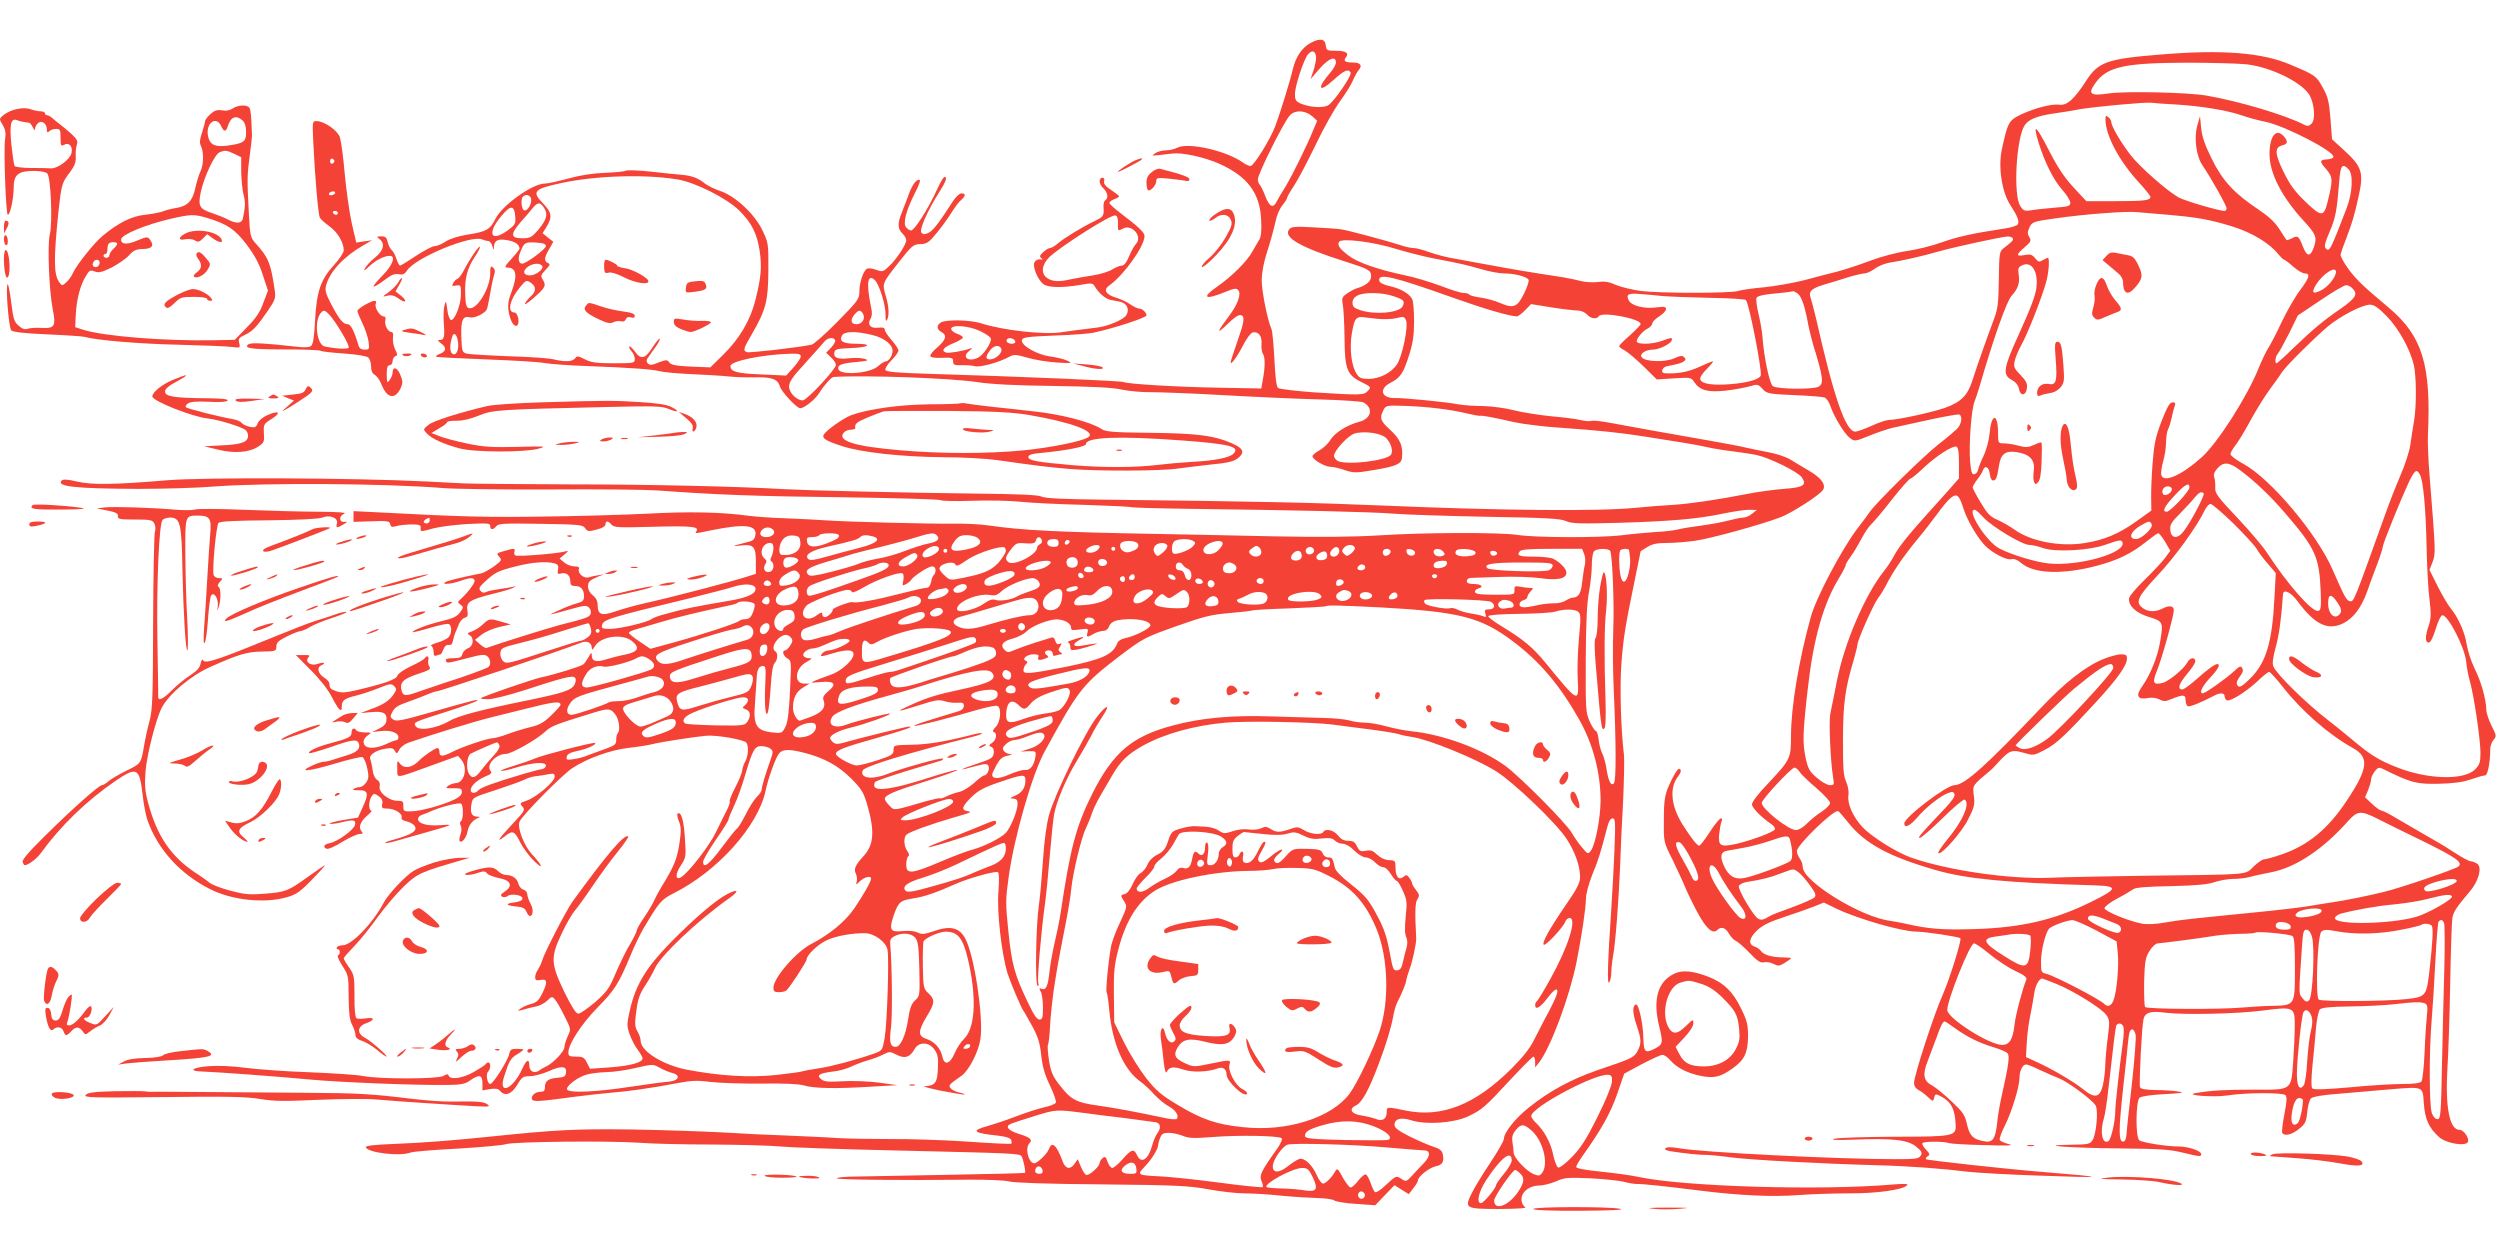 <?xml version="1.0" standalone="no"?>
<!DOCTYPE svg PUBLIC "-//W3C//DTD SVG 20010904//EN"
 "http://www.w3.org/TR/2001/REC-SVG-20010904/DTD/svg10.dtd">
<svg version="1.0" xmlns="http://www.w3.org/2000/svg"
 width="1280pt" height="640pt" viewBox="0 0 1280 640"
 preserveAspectRatio="xMidYMid meet">
<g transform="translate(0,640) scale(0.1,-0.1)"
fill="#f44336" stroke="none">
<path d="M6710 6180 c-44 -24 -76 -71 -91 -135 -12 -54 -64 -223 -89 -289 -24
-67 -111 -206 -127 -206 -8 0 -27 8 -41 19 -86 60 -277 103 -334 75 -15 -8
-42 -14 -61 -14 -18 0 -42 -7 -53 -15 -21 -15 -27 -15 89 -1 51 6 166 -19 241
-53 144 -65 207 -150 213 -286 3 -54 0 -87 -9 -101 -7 -12 -23 -40 -36 -62
-26 -49 -106 -128 -179 -179 -83 -57 -66 -71 37 -29 49 20 61 22 70 10 16 -18
-2 -70 -43 -126 -68 -90 -72 -105 -14 -49 38 37 60 52 72 47 20 -7 15 -36 -22
-141 -13 -38 -27 -79 -30 -90 -11 -38 26 8 61 76 18 35 40 65 50 67 29 6 48
-18 45 -59 -2 -20 2 -43 7 -51 12 -14 12 -70 -1 -135 l-7 -42 -217 4 c-203 3
-473 19 -489 29 -10 6 -523 28 -995 42 -166 5 -220 10 -224 20 -2 7 11 29 31
49 20 20 36 42 36 50 0 8 -16 32 -35 54 -19 21 -35 45 -35 53 0 10 -9 13 -35
10 -39 -5 -56 17 -37 48 7 11 8 32 2 56 -25 122 -19 174 18 141 24 -22 57
-129 56 -180 -1 -26 2 -34 7 -26 13 21 11 70 -7 128 -17 60 -18 59 65 165 70
89 78 96 114 96 24 0 40 8 58 28 35 38 81 101 107 143 12 19 30 44 42 54 25
22 26 35 2 35 -9 0 -28 -17 -42 -39 -76 -118 -104 -153 -126 -163 -18 -9 -27
-9 -36 0 -14 14 32 116 95 215 26 41 35 63 28 70 -7 7 -22 -15 -46 -69 -44
-95 -113 -204 -130 -204 -7 0 -18 7 -26 16 -17 21 0 86 46 177 24 46 30 67 21
67 -18 0 -40 -34 -59 -91 -9 -24 -23 -61 -31 -81 -21 -50 -20 -81 4 -103 11
-10 20 -26 20 -35 0 -22 -50 -98 -89 -134 -29 -28 -33 -29 -66 -17 -19 7 -40
9 -46 5 -19 -11 -39 -71 -39 -115 0 -40 -5 -47 -112 -156 -62 -63 -122 -116
-133 -118 -68 -14 -319 -43 -331 -38 -21 8 -18 18 25 91 73 127 84 170 85 327
1 137 0 142 -30 205 -39 83 -139 176 -216 202 -28 9 -62 26 -77 37 -36 29 -66
41 -120 46 -25 2 -96 9 -157 16 -60 7 -119 9 -130 5 -10 -5 -59 -9 -109 -11
-57 -2 -124 -12 -185 -29 -52 -14 -107 -26 -121 -26 -62 0 -215 -109 -251
-178 -29 -58 -47 -68 -143 -83 -49 -8 -93 -22 -114 -36 -19 -13 -43 -23 -55
-23 -12 0 -55 -23 -96 -50 -41 -27 -78 -50 -82 -50 -3 0 -12 15 -18 34 -6 19
-17 40 -25 46 -7 6 -17 25 -20 41 -5 23 -12 29 -33 29 -25 -1 -25 -2 -9 -14
30 -23 21 -59 -23 -95 -22 -17 -45 -42 -51 -54 -9 -17 -4 -15 22 10 33 31 76
53 105 53 32 0 14 -49 -37 -100 -28 -28 -49 -54 -46 -57 3 -3 27 12 54 32 36
28 54 35 75 31 20 -4 30 0 42 19 43 66 329 184 385 159 9 -4 23 -8 31 -8 8 -1
17 -12 21 -26 6 -22 7 -23 8 -4 2 34 21 43 70 34 39 -7 60 -22 61 -43 0 -4
-19 -28 -41 -52 -34 -37 -38 -45 -22 -45 47 0 54 -40 22 -124 -16 -41 -20 -66
-15 -99 8 -52 30 -87 45 -72 13 14 2 65 -15 65 -39 0 -24 67 28 129 31 37 33
38 55 24 29 -19 29 -44 2 -69 -11 -10 -26 -27 -31 -38 -6 -11 15 3 46 30 59
52 64 62 44 94 -11 17 -8 23 15 48 23 24 26 30 13 35 -22 9 -20 29 6 72 l21
37 -28 22 -27 22 21 34 c30 50 26 72 -19 119 -59 60 -47 74 95 104 176 38 429
46 595 18 91 -15 251 -96 315 -159 63 -62 92 -119 105 -210 11 -80 7 -131 -22
-247 -25 -103 -82 -200 -166 -282 l-65 -64 -99 4 c-77 4 -102 8 -111 21 -11
15 -15 15 -55 0 -33 -14 -45 -15 -55 -5 -8 8 -8 16 -2 26 6 8 23 32 39 55 16
22 27 43 24 46 -3 2 -20 -18 -38 -46 -37 -58 -59 -63 -90 -19 -12 16 -25 28
-28 25 -3 -3 2 -14 11 -24 10 -10 17 -28 17 -40 0 -21 -4 -22 -108 -22 -88 0
-115 4 -147 20 -35 18 -41 19 -51 5 -13 -17 -51 -19 -109 -5 -22 6 -125 13
-229 16 -104 4 -201 10 -215 13 -25 7 -26 11 -29 85 -3 87 7 111 45 101 21 -5
68 16 84 38 4 5 12 44 19 86 7 42 17 86 21 98 5 14 3 25 -7 33 -12 11 -14 6
-14 -31 -1 -75 -67 -185 -108 -177 -14 3 -18 16 -20 68 -4 82 10 137 49 195
17 25 29 48 26 51 -6 6 -52 -62 -82 -120 -11 -21 -25 -41 -32 -43 -8 -3 -18
-13 -23 -23 -8 -14 -5 -16 15 -12 24 4 25 2 25 -44 0 -56 -33 -138 -52 -132
-7 3 -15 27 -18 54 -6 45 -7 47 -14 21 -5 -16 -6 -56 -4 -90 6 -72 2 -87 -20
-88 -14 0 -12 -3 5 -16 30 -21 29 -41 -3 -54 -15 -5 -24 -12 -21 -15 2 -3 117
-9 253 -14 137 -5 274 -13 304 -19 30 -5 125 -12 210 -15 224 -8 341 -17 375
-26 17 -5 86 -12 155 -15 69 -3 157 -8 195 -12 39 -4 97 -6 130 -5 93 3 127
-8 137 -44 7 -28 87 -114 105 -114 21 0 75 43 97 77 26 42 63 83 74 83 167 10
598 -6 732 -26 71 -11 197 -18 390 -20 202 -3 306 -8 355 -19 39 -8 106 -14
150 -13 44 0 208 -6 365 -15 157 -9 379 -19 493 -22 115 -3 217 -10 227 -15
54 -29 42 -84 -22 -100 -63 -17 -123 -55 -147 -93 -11 -19 -36 -42 -56 -53
-19 -10 -35 -24 -35 -30 0 -17 63 -54 92 -54 13 0 46 -7 73 -17 43 -14 58 -15
128 -3 133 21 161 33 165 65 7 59 -8 96 -59 143 -52 47 -57 61 -36 102 12 24
15 25 107 22 116 -4 235 -18 317 -38 34 -8 65 -14 70 -13 11 3 69 -8 173 -32
47 -10 154 -24 239 -29 199 -14 313 -26 431 -45 52 -8 137 -22 189 -30 51 -8
110 -19 130 -24 20 -5 77 -15 126 -21 50 -6 108 -15 130 -20 68 -15 213 -87
231 -115 26 -39 7 -51 -93 -58 -49 -4 -133 -15 -188 -26 -152 -30 -291 -50
-380 -56 -44 -2 -129 -9 -190 -15 -195 -19 -698 -14 -1305 12 -332 14 -626 21
-1430 30 -200 2 -291 7 -306 15 -15 9 -118 14 -355 16 -342 4 -846 16 -954 22
-235 14 -693 25 -1100 25 -264 1 -511 3 -550 5 -38 2 -126 6 -195 10 -358 18
-1132 22 -1325 6 -273 -23 -384 -24 -459 -7 -49 12 -73 13 -80 6 -31 -31 71
-42 394 -43 129 0 303 5 385 12 261 20 884 16 1175 -8 63 -5 311 -8 550 -7
239 2 485 -1 545 -5 301 -22 500 -30 950 -35 269 -4 495 -10 501 -15 5 -4 77
-6 159 -3 82 3 195 1 250 -5 55 -6 203 -13 330 -16 126 -4 233 -9 238 -12 4
-2 133 -6 285 -8 568 -7 950 -16 1057 -25 61 -5 277 -12 480 -16 301 -5 376
-9 403 -22 29 -13 69 -14 265 -9 271 8 409 20 538 47 52 11 112 20 134 20 l40
-1 -24 -19 c-13 -11 -33 -20 -45 -20 -11 0 -46 -7 -76 -15 -30 -8 -93 -20
-140 -26 -47 -6 -101 -15 -120 -20 -20 -5 -71 -11 -115 -13 -44 -3 -123 -10
-175 -17 -114 -13 -439 -12 -529 2 -88 14 -479 13 -708 -2 -128 -8 -301 -10
-543 -5 -195 4 -456 10 -580 12 -522 9 -711 19 -880 44 -41 6 -122 10 -180 9
-112 -2 -539 9 -655 17 -38 3 -126 7 -195 10 -69 2 -156 8 -195 13 -140 19
-305 23 -520 11 -121 -6 -364 -13 -540 -15 -287 -4 -410 -1 -843 22 l-122 6 0
-27 0 -28 92 3 c83 3 93 1 96 -15 3 -14 9 -16 30 -10 15 5 50 8 77 9 42 0 50
-3 49 -17 -2 -22 -3 -22 66 -3 30 8 108 18 173 22 105 5 117 4 117 -10 0 -21
14 -22 31 -1 11 14 41 15 227 12 190 -3 215 -5 226 -20 15 -21 19 -21 69 -7
21 5 37 16 37 24 0 20 14 19 31 -1 12 -15 36 -16 215 -11 196 5 234 1 220 -22
-9 -14 -11 -14 71 3 173 35 237 29 231 -21 -2 -19 -10 -30 -28 -35 -14 -4 -41
-11 -60 -16 -32 -9 -31 -10 12 -5 66 8 78 -5 78 -82 l0 -63 -47 -15 c-89 -28
-392 -107 -528 -137 -44 -10 -108 -28 -143 -40 -72 -25 -92 -18 -92 32 0 20
-8 37 -25 50 -27 21 -33 59 -12 75 6 6 26 15 42 22 l30 11 -30 -5 c-16 -2 -39
-7 -51 -11 -25 -7 -58 21 -50 42 4 10 -3 14 -23 14 -16 0 -39 9 -52 20 l-24
20 25 21 c21 18 22 21 5 16 -34 -11 -246 -28 -256 -21 -6 3 -8 12 -5 20 7 17
-5 18 -55 2 -37 -10 -38 -12 -23 -29 15 -16 13 -20 -27 -49 -24 -17 -52 -32
-63 -35 -114 -23 -172 -38 -185 -45 -26 -15 28 -11 74 5 51 19 75 19 75 1 0
-14 -38 -64 -72 -94 -16 -15 -16 -16 0 -28 16 -12 16 -14 -3 -40 -16 -21 -37
-31 -93 -44 -69 -16 -156 -49 -149 -57 2 -1 41 8 88 22 46 14 89 23 96 20 17
-6 17 -47 1 -66 -7 -9 -33 -22 -58 -29 -25 -7 -39 -15 -32 -17 6 -3 12 -16 12
-30 0 -19 4 -24 16 -19 9 3 18 6 20 6 3 0 9 11 14 25 6 16 16 25 27 23 11 -2
19 4 21 17 2 11 7 29 11 40 5 11 14 33 20 48 6 16 20 31 30 34 16 4 18 11 14
38 -7 43 13 55 132 85 50 12 97 26 105 32 12 8 12 9 -2 4 -10 -3 -41 -8 -70
-12 -29 -4 -60 -10 -69 -15 -11 -6 -21 -4 -29 6 -10 12 -6 20 22 46 52 48 67
56 158 79 84 22 162 27 201 15 16 -5 20 -13 16 -32 -4 -21 -1 -24 16 -19 27 7
47 -10 47 -40 0 -18 5 -24 23 -24 31 0 47 -18 47 -52 0 -23 -6 -29 -39 -38
-21 -5 -63 -22 -92 -36 -59 -27 -60 -27 59 6 74 21 84 22 98 9 8 -9 12 -23 8
-32 -6 -17 -23 -23 -154 -56 -65 -17 -324 -98 -380 -119 -4 -1 -19 7 -33 20
l-25 22 33 26 c18 15 60 32 92 40 l58 13 -45 13 c-61 18 -65 18 -97 -12 -15
-15 -41 -31 -57 -37 -24 -8 -26 -11 -12 -19 25 -14 20 -57 -8 -67 -13 -5 -26
-19 -29 -30 -4 -17 -13 -21 -47 -21 -29 0 -40 -4 -37 -12 5 -15 1 -16 109 12
71 19 90 21 103 10 18 -15 20 -46 3 -57 -16 -9 -119 -47 -218 -78 -41 -14
-100 -34 -130 -44 -73 -27 -87 -26 -94 4 -10 41 8 59 83 84 58 19 69 26 60 37
-6 8 -9 23 -6 34 5 21 -7 27 -19 9 -4 -6 -35 -24 -70 -40 -36 -17 -65 -37 -69
-48 -6 -20 -66 -41 -211 -75 -55 -13 -77 -14 -102 -5 -31 11 -34 14 -36 42 -1
6 -13 20 -28 29 -31 20 -37 52 -12 62 9 4 15 9 12 12 -3 2 -17 0 -31 -5 -33
-13 -68 9 -49 32 11 12 7 14 -25 13 l-38 0 75 -76 c46 -45 89 -100 108 -137
37 -71 52 -85 52 -50 0 31 13 41 75 56 28 7 79 24 114 38 57 23 65 24 79 10
14 -14 13 -18 -2 -41 -21 -33 -55 -55 -120 -78 l-51 -19 57 5 c62 6 82 -6 76
-46 -2 -15 -16 -29 -38 -39 l-35 -17 46 5 c50 6 89 -9 89 -32 0 -8 -5 -15 -11
-15 -5 0 -30 -9 -55 -21 -58 -26 -108 -23 -112 8 -2 13 5 27 20 37 22 16 22
16 -14 16 -20 0 -40 5 -43 10 -10 17 -25 11 -25 -10 0 -23 -14 -30 -110 -56
-65 -17 -116 -41 -107 -50 3 -3 51 11 107 30 114 40 138 43 147 20 10 -26 -8
-45 -57 -60 -25 -8 -59 -19 -76 -24 -17 -6 -37 -10 -46 -10 -9 0 -35 -8 -58
-19 -80 -36 -20 -31 110 8 73 22 138 37 145 35 8 -3 19 -28 25 -56 9 -42 8
-55 -5 -74 -9 -13 -23 -24 -33 -24 -9 0 -23 -4 -31 -9 -8 -5 0 -8 25 -7 49 1
54 -16 21 -87 l-24 -53 -79 -13 c-43 -8 -73 -16 -66 -18 7 -3 33 0 57 6 65 16
77 14 73 -11 -4 -25 -88 -87 -130 -95 -30 -6 -37 -20 -15 -29 8 -3 44 13 80
36 37 22 76 40 88 40 18 0 19 3 9 15 -16 19 -5 49 31 80 17 14 26 25 20 25
-15 0 -14 52 2 73 11 16 14 16 35 1 17 -12 23 -23 19 -40 -4 -21 0 -24 27 -24
37 0 79 -27 72 -45 -3 -9 6 -16 24 -20 16 -3 34 -13 41 -21 21 -26 -8 -46
-109 -74 -24 -6 -42 -13 -39 -16 2 -3 38 5 78 17 41 12 112 32 158 45 111 31
117 35 44 29 -66 -5 -113 8 -113 32 0 7 8 16 18 20 9 3 35 13 57 23 53 22 134
42 146 35 12 -8 12 -82 -1 -90 -6 -4 -7 -12 -1 -22 5 -10 5 -28 -1 -45 -6 -16
-8 -32 -4 -35 11 -11 34 18 40 51 6 33 27 58 56 69 10 3 7 6 -8 6 -28 1 -36
21 -28 65 6 33 8 34 124 71 64 21 131 45 147 53 17 9 44 17 60 18 17 2 45 6
63 10 27 5 32 3 32 -13 0 -25 -95 -106 -143 -122 -36 -12 -37 -14 -22 -31 15
-16 11 -23 -56 -94 -70 -75 -81 -95 -32 -56 38 30 48 25 76 -32 15 -29 47 -73
73 -98 51 -48 41 -21 -13 37 -40 43 -76 136 -63 166 13 32 217 239 270 274 78
51 195 93 289 104 47 5 102 14 121 19 38 10 211 37 275 43 52 5 197 -20 207
-36 12 -19 9 -70 -7 -97 -8 -14 -14 -34 -15 -44 0 -11 -16 -50 -35 -87 -19
-36 -32 -69 -29 -72 3 -3 -3 -23 -14 -44 -11 -21 -36 -72 -56 -113 -33 -70
-143 -211 -180 -232 -29 -16 -29 18 0 61 26 40 27 45 21 135 -5 92 -19 142
-37 131 -5 -3 -2 -21 6 -40 11 -27 12 -49 4 -105 -12 -82 -26 -119 -77 -204
-21 -33 -45 -77 -54 -97 -9 -20 -33 -60 -53 -89 -20 -29 -36 -58 -36 -64 0 -7
-15 -37 -33 -68 -19 -30 -51 -96 -73 -147 -35 -83 -46 -98 -107 -152 -38 -32
-76 -59 -86 -59 -12 0 -33 33 -72 112 -70 146 -71 177 -11 303 24 50 54 101
67 115 12 14 53 70 90 125 37 55 94 133 127 173 33 41 57 76 55 79 -18 17
-109 -90 -285 -332 -31 -43 -145 -263 -157 -305 -4 -14 -14 -34 -21 -45 -8
-11 -14 -28 -14 -38 0 -15 5 -18 25 -15 37 8 40 -7 14 -63 -20 -41 -30 -51
-59 -59 -20 -5 -44 -16 -55 -24 -18 -14 -17 -14 15 -5 19 6 49 13 65 16 17 3
42 16 56 29 24 23 26 24 40 7 9 -10 31 -48 49 -85 34 -67 34 -68 17 -103 -9
-20 -17 -45 -17 -56 0 -22 -59 -84 -95 -100 -11 -5 -27 -14 -36 -21 -24 -16
-49 -3 -49 27 0 37 -15 30 -36 -17 -47 -105 -125 -139 -93 -40 26 81 33 93 65
113 19 11 34 23 34 25 0 2 -15 4 -34 4 -29 0 -34 -4 -39 -27 -7 -33 -82 -153
-97 -153 -15 0 -24 50 -11 63 13 13 15 47 2 47 -6 0 -12 -4 -15 -9 -3 -5 -31
-23 -61 -40 -56 -32 -120 -41 -128 -18 -3 9 -9 9 -27 -2 -28 -16 -328 -17
-412 0 -29 6 -152 14 -273 19 -121 4 -269 15 -330 23 -67 9 -140 12 -188 8
-82 -6 -106 -25 -34 -27 82 -3 394 -26 552 -41 160 -15 544 -30 706 -28 71 1
91 5 116 23 46 33 63 29 63 -14 l0 -37 39 7 c28 4 42 2 51 -9 25 -30 59 -18
88 30 24 41 30 45 66 45 21 0 65 12 97 26 64 29 92 26 87 -8 -2 -19 -10 -24
-43 -26 -48 -4 -65 -17 -65 -48 0 -19 -5 -24 -24 -24 -27 0 -51 -24 -41 -40 7
-12 44 -9 220 15 55 7 136 16 180 20 83 6 212 24 352 51 65 12 98 13 166 4 46
-5 162 -9 258 -8 112 2 188 -2 214 -9 51 -16 164 -18 340 -7 l140 8 -95 13
c-55 7 -132 10 -185 7 -73 -4 -94 -3 -110 10 -27 21 -10 31 62 40 30 3 71 15
91 25 21 10 57 24 82 31 25 7 61 20 80 30 34 17 37 17 70 0 42 -22 68 -14 91
26 22 41 73 41 103 1 17 -24 21 -41 18 -95 -2 -75 -14 -91 -66 -93 -17 -1 21
-11 84 -24 63 -12 117 -21 119 -19 2 2 -10 7 -27 10 -17 4 -37 13 -44 21 -13
16 -11 19 55 65 38 27 88 124 97 190 16 110 -31 422 -76 509 -31 61 -78 72
-168 40 -44 -15 -57 -16 -77 -6 -15 8 -43 11 -76 8 -64 -7 -72 5 -49 75 25 73
34 82 101 92 55 8 122 31 215 73 68 31 211 70 220 61 6 -6 6 -45 2 -98 -9
-101 16 -320 47 -421 14 -43 70 -177 80 -189 5 -6 25 -42 46 -80 30 -55 39
-85 46 -148 6 -58 17 -97 44 -154 20 -42 34 -82 31 -89 -2 -7 -29 -18 -58 -24
-29 -6 -93 -27 -143 -46 -49 -19 -116 -41 -147 -50 -90 -24 -77 -36 55 -50 37
-4 60 -12 64 -21 3 -8 3 -17 1 -20 -3 -2 -104 2 -224 11 -120 8 -298 14 -394
13 -96 0 -218 2 -270 5 -52 4 -169 9 -260 13 -91 3 -239 10 -330 16 -91 5
-298 12 -460 15 -290 4 -391 -1 -745 -38 -188 -19 -330 -30 -478 -36 -102 -4
-147 -9 -144 -17 9 -28 175 -48 229 -27 14 5 121 14 240 20 118 7 231 17 249
23 41 13 527 18 684 7 61 -5 227 -9 370 -9 143 -1 301 -5 350 -10 50 -5 308
-14 575 -20 633 -15 651 -15 661 -31 8 -14 22 -79 17 -84 -2 -2 -178 -6 -393
-10 -214 -4 -429 -8 -477 -9 -47 0 -90 -4 -94 -9 -7 -7 344 -11 666 -7 104 1
193 -3 217 -9 25 -7 203 -13 474 -15 385 -4 446 -7 544 -25 61 -11 144 -21
185 -21 41 0 127 -5 190 -12 63 -6 147 -11 186 -12 39 -1 77 -6 85 -12 8 -6
58 -15 112 -18 l98 -7 49 51 50 52 36 -23 37 -23 23 30 c13 16 24 34 24 40 0
20 58 66 92 73 35 7 44 25 34 65 -4 16 -18 26 -48 35 -24 8 -78 31 -120 52
-57 29 -78 44 -78 59 0 32 31 41 86 24 76 -24 215 -14 288 19 73 34 88 47 220
190 60 64 113 117 117 117 5 0 9 -12 9 -27 l0 -28 20 25 c59 76 156 336 192
515 27 136 47 271 48 323 0 25 14 77 33 125 31 74 42 111 77 245 7 27 16 42
27 42 13 0 15 -18 9 -158 -3 -86 -11 -222 -16 -302 -19 -281 -22 -396 -11
-380 6 8 11 31 11 51 0 20 4 58 9 85 12 61 29 287 36 459 2 72 9 219 15 327 5
109 7 217 5 240 -16 131 -22 343 -14 462 10 139 21 204 69 436 16 80 30 146
30 147 0 1 15 11 34 22 25 16 50 21 99 21 36 0 101 5 144 11 76 10 334 81 438
120 58 22 202 114 219 141 16 27 -9 61 -72 98 -31 18 -74 44 -95 57 -21 13
-73 31 -115 38 -42 8 -95 19 -117 24 -22 6 -94 19 -160 31 -185 32 -452 80
-536 96 -42 8 -83 12 -91 9 -8 -3 -35 -1 -59 5 -24 6 -92 14 -150 19 -58 6
-142 19 -186 30 -46 12 -115 21 -160 22 -43 0 -100 4 -128 9 -60 12 -279 33
-319 32 -73 -3 -89 46 -27 78 51 26 66 48 96 143 19 60 25 100 25 173 0 53 -4
103 -10 113 -14 28 -60 54 -115 66 -31 7 -51 17 -53 27 -8 42 65 25 388 -90
161 -57 277 -90 316 -92 7 0 25 14 42 31 l31 32 105 -17 c58 -9 118 -16 134
-16 16 0 37 -9 47 -20 20 -22 50 -26 61 -9 15 25 214 -12 214 -40 0 -5 -25
-31 -55 -58 -30 -26 -55 -51 -55 -55 0 -4 12 -14 28 -22 15 -8 58 -44 96 -81
l69 -68 88 6 c85 5 88 5 104 -20 28 -42 71 -53 161 -43 43 5 98 15 122 22 40
12 44 11 66 -13 23 -25 30 -26 162 -32 77 -3 147 -9 156 -12 9 -4 22 -22 29
-42 18 -55 72 -144 100 -165 25 -19 26 -19 102 12 42 17 96 35 119 40 24 5
106 23 182 40 77 17 147 29 155 28 20 -4 16 -46 -7 -72 -10 -10 -53 -47 -97
-81 -80 -63 -324 -303 -354 -349 -9 -13 -36 -50 -61 -82 -80 -105 -212 -354
-239 -454 -62 -225 -101 -460 -101 -608 0 -116 -3 -121 -118 -244 -47 -48 -82
-94 -82 -106 0 -18 45 -64 101 -103 12 -8 19 -20 16 -26 -9 -15 -127 -58 -199
-74 -79 -17 -91 -10 -86 49 3 26 8 55 12 65 5 10 4 17 -3 17 -6 0 -32 -31 -57
-70 -25 -39 -49 -70 -54 -70 -11 0 -42 40 -85 108 -60 96 -69 189 -23 247 14
18 17 30 10 37 -7 7 -19 -7 -40 -48 -39 -79 -43 -98 -43 -220 -1 -105 -1 -106
45 -197 24 -51 53 -112 63 -137 10 -25 38 -83 62 -128 46 -86 80 -117 103 -94
20 20 42 13 60 -18 10 -17 25 -33 35 -37 10 -4 41 -31 70 -61 41 -43 56 -53
74 -49 12 3 34 0 49 -8 24 -12 30 -12 58 5 18 11 32 22 32 24 0 2 -17 4 -37 4
-57 0 -102 12 -116 32 -6 9 -22 20 -34 24 -34 11 -28 44 15 84 27 25 64 43
137 67 55 18 123 42 151 53 l52 21 68 -33 c110 -52 334 -116 406 -116 43 0
218 -26 225 -34 8 -8 -57 -215 -91 -291 -44 -98 -146 -412 -146 -449 0 -16 8
-29 23 -37 12 -6 34 -22 48 -36 26 -24 26 -24 32 -3 5 20 7 20 34 7 53 -28 73
-66 76 -147 3 -57 -12 -60 -313 -60 -146 -1 -283 -5 -305 -10 -28 -7 1 -8 95
-5 201 8 279 -1 321 -36 28 -23 32 -31 23 -46 -10 -16 -26 -18 -130 -18 -297
0 -991 35 -1108 56 -39 7 -62 7 -69 0 -6 -6 2 -11 24 -15 78 -12 146 -19 179
-19 19 0 80 -5 135 -13 102 -13 457 -32 743 -40 165 -4 336 -17 474 -34 46 -5
204 -14 353 -19 356 -13 363 -9 30 18 -189 15 -597 60 -604 66 -3 3 1 10 9 15
12 7 11 13 -9 34 -13 13 -21 28 -18 33 6 10 112 10 137 0 8 -3 89 -8 180 -10
126 -4 155 -2 125 5 -22 6 -43 15 -46 21 -4 5 8 39 27 76 35 71 74 198 74 244
0 35 16 67 34 67 7 0 39 -13 72 -29 32 -15 75 -34 94 -41 45 -17 176 -113 190
-141 14 -26 3 -146 -16 -176 -13 -21 -22 -23 -112 -24 -191 -3 6 -17 258 -19
193 -2 249 -5 314 -21 91 -22 96 -22 96 -8 0 17 -66 39 -115 39 -63 0 -187 20
-202 32 -20 16 -18 202 2 218 9 7 61 15 127 18 91 5 105 7 73 13 -22 4 -74 8
-116 8 -53 1 -78 5 -82 14 -6 16 9 314 18 350 9 34 36 42 112 32 96 -12 368
-6 498 11 163 21 165 19 164 -84 0 -42 -4 -123 -8 -179 -11 -147 -5 -143 -200
-142 -149 0 -223 -4 -301 -18 -59 -11 95 -22 162 -12 92 15 285 16 299 2 9 -9
8 -31 -5 -98 -9 -47 -14 -90 -11 -95 12 -19 50 -10 86 20 32 25 37 36 42 86 3
31 12 63 19 70 9 9 61 18 143 24 72 6 186 16 255 22 182 15 174 18 180 -72 6
-81 25 -123 77 -171 35 -33 139 -51 149 -25 7 19 -21 61 -43 61 -52 0 -74 117
-62 320 5 71 11 265 14 430 3 165 8 316 11 335 7 34 21 55 93 140 42 51 60
119 35 137 -10 7 -25 13 -33 13 -9 0 -46 20 -83 44 -37 24 -70 45 -75 47 -4 2
-42 24 -83 48 -41 24 -105 61 -141 82 -36 22 -70 39 -76 39 -7 0 -28 15 -48
34 l-36 34 16 37 c8 21 15 45 15 55 0 10 9 28 19 41 16 20 22 22 42 12 143
-71 170 -78 283 -76 79 2 125 8 168 23 32 11 64 20 72 20 13 0 26 66 26 134 0
16 8 38 17 48 16 18 15 22 -10 72 -15 29 -27 66 -27 82 -1 54 -28 149 -60 211
-17 35 -35 89 -40 121 -9 62 -43 140 -83 188 -13 16 -43 66 -66 112 l-42 84
16 41 c16 44 16 45 -16 447 -6 74 -10 167 -8 205 17 357 -29 506 -201 650
-131 110 -165 142 -207 199 -24 33 -42 67 -39 75 2 9 16 48 31 86 30 80 40
114 60 205 29 126 19 157 -75 242 l-60 55 -8 105 c-7 86 -13 113 -38 157 -34
63 -39 66 -167 120 -146 62 -349 78 -662 52 -277 -22 -322 -38 -384 -135 -60
-93 -99 -128 -137 -122 -39 5 -123 -16 -196 -50 -63 -30 -68 -40 -98 -176 -21
-93 0 -226 46 -293 33 -50 44 -79 35 -94 -4 -7 -34 -16 -67 -21 -171 -26 -240
-42 -320 -70 -49 -18 -130 -38 -179 -45 -51 -7 -134 -29 -190 -50 -55 -21
-131 -46 -170 -56 -38 -10 -115 -29 -169 -44 -55 -14 -147 -30 -205 -36 -58
-5 -118 -14 -133 -19 -38 -12 -397 -12 -495 0 -45 6 -103 20 -129 31 -35 16
-58 20 -93 15 -25 -3 -64 -1 -86 5 -22 6 -62 14 -90 19 -185 28 -276 44 -395
66 -74 14 -157 29 -185 34 -27 5 -76 18 -107 29 -32 12 -68 21 -80 21 -13 0
-43 6 -68 15 -72 23 -272 77 -305 81 -16 3 -80 7 -140 10 -94 5 -113 4 -124
-10 -34 -41 58 -93 289 -166 120 -38 130 -44 130 -76 0 -24 -26 -46 -70 -59
-14 -4 -38 -17 -54 -28 -25 -18 -27 -24 -21 -56 4 -20 8 -97 9 -171 1 -162 13
-191 90 -228 46 -23 47 -24 30 -43 -21 -23 -37 -23 -274 -8 -96 7 -180 17
-187 23 -8 7 -14 61 -18 146 -4 74 -10 144 -15 155 -21 48 -50 194 -50 249 0
40 10 93 29 151 16 49 34 116 41 148 6 32 22 70 36 86 13 16 24 33 24 38 0 5
16 33 36 63 20 30 69 124 110 208 40 85 96 184 124 222 27 37 57 85 66 106 9
22 23 47 31 56 20 23 8 38 -31 38 -39 0 -50 8 -35 26 18 22 0 34 -51 34 -46 0
-49 2 -52 28 -4 34 -30 38 -78 12z m28 -69 c2 -12 -4 -43 -12 -69 l-16 -47 46
53 c47 54 84 68 84 32 0 -10 -13 -34 -29 -52 -71 -82 -60 -107 16 -38 55 50
76 59 88 39 9 -13 -82 -146 -113 -167 -25 -17 -99 -12 -145 9 -22 10 -27 19
-27 46 0 42 46 182 68 206 20 22 36 17 40 -12z m4762 -40 c129 -14 296 -97
328 -164 23 -47 27 -121 7 -140 -12 -13 -21 -14 -35 -7 -92 49 -335 122 -505
151 -95 16 -410 23 -495 11 -99 -15 -113 -4 -70 55 60 82 150 101 465 102 127
0 264 -4 305 -8z m-360 -206 c130 -8 259 -29 336 -55 33 -12 89 -27 125 -34
102 -22 355 -153 346 -180 -2 -6 -16 -11 -31 -12 -40 -2 -42 -10 -6 -50 35
-40 35 -57 7 -169 -19 -77 -32 -76 -113 2 -54 52 -80 87 -112 153 -46 93 -47
126 -6 136 28 7 30 20 7 46 -39 44 -73 2 -73 -91 0 -98 62 -219 176 -343 63
-69 68 -83 51 -134 -18 -50 -35 -50 -56 3 -21 55 -27 59 -56 43 -14 -7 -26
-11 -28 -9 -2 2 -18 27 -36 55 -23 36 -55 66 -109 102 -123 82 -183 147 -238
259 -36 73 -50 114 -54 158 l-6 60 -13 -45 c-19 -64 -7 -159 26 -207 44 -65
123 -205 123 -219 0 -8 -4 -14 -10 -14 -28 0 -209 53 -237 70 -63 37 -193 152
-242 213 -50 64 -101 150 -101 172 0 7 -7 18 -15 25 -13 10 -15 9 -15 -12 0
-81 71 -214 173 -324 31 -34 57 -66 57 -72 0 -18 -30 -22 -180 -22 l-148 0
-66 71 c-48 52 -81 102 -127 192 -66 128 -83 141 -51 35 32 -101 76 -190 121
-240 22 -25 41 -55 41 -66 0 -17 -9 -20 -77 -25 -43 -4 -97 -9 -119 -13 -38
-6 -44 -4 -60 21 -37 56 -21 347 22 413 20 31 63 48 149 61 39 5 99 15 135 22
78 13 337 37 365 33 11 -2 67 -6 125 -9z m-4423 -59 l27 -24 -18 -43 c-34 -84
-108 -234 -144 -294 -21 -33 -42 -69 -47 -80 -17 -33 -36 -23 -56 29 -10 27
-23 54 -29 60 -5 5 -10 18 -10 27 0 28 133 295 164 328 26 29 77 27 113 -3z
m5307 -272 c26 -25 21 -123 -10 -202 -83 -215 -87 -223 -106 -204 -9 9 -5 28
19 84 31 72 38 108 50 261 6 80 16 93 47 61z m-9304 -157 c0 -30 -24 -62 -38
-53 -13 8 -16 58 -5 69 16 17 43 6 43 -16z m66 -42 c21 -32 13 -60 -31 -113
-33 -37 -41 -42 -80 -42 -61 0 -64 19 -9 83 25 28 54 62 64 75 24 28 36 28 56
-3z m-148 -43 c3 -38 0 -43 -39 -72 -96 -69 -107 -4 -15 93 34 37 50 31 54
-21z m8454 9 c162 -14 221 -25 336 -60 103 -32 194 -87 239 -145 12 -14 24
-26 28 -26 4 0 25 -16 46 -35 22 -19 48 -35 59 -35 31 0 24 -22 -25 -88 -25
-33 -66 -105 -92 -159 -25 -54 -56 -114 -69 -134 -12 -19 -34 -65 -49 -102
-58 -146 -210 -384 -292 -458 -101 -91 -194 -133 -207 -92 -3 11 1 41 9 69 8
27 15 71 15 97 0 27 5 57 10 68 6 10 14 38 19 61 5 24 12 51 16 61 5 13 2 17
-11 17 -15 0 -28 -23 -57 -97 -32 -84 -38 -116 -46 -218 -5 -66 -8 -147 -7
-180 l1 -59 -78 -56 c-90 -64 -163 -95 -267 -111 -123 -19 -269 9 -351 66 -25
18 -66 42 -91 53 -38 16 -53 32 -87 89 -23 38 -41 73 -41 78 0 4 10 22 23 39
13 17 27 39 30 49 10 28 32 15 35 -21 2 -19 9 -32 17 -32 15 0 20 14 30 77 9
59 33 77 91 68 66 -10 94 -40 87 -93 -3 -23 -3 -49 1 -58 6 -15 9 -16 21 -3
10 10 16 43 18 107 2 50 2 94 -1 96 -2 3 -19 -3 -38 -12 -29 -13 -41 -14 -79
-4 -25 7 -59 12 -75 12 -29 0 -30 1 -30 53 0 103 -34 103 -43 0 -4 -40 -17
-87 -31 -117 -14 -28 -26 -60 -28 -71 -2 -11 -10 -21 -19 -23 -13 -2 -17 10
-22 65 -7 86 6 268 23 308 6 17 18 50 25 75 70 242 138 436 164 465 33 36 43
66 37 106 -5 32 -3 40 14 49 49 26 85 -24 77 -107 -3 -41 -28 -107 -92 -248
-78 -170 -83 -205 -35 -230 20 -11 33 -26 37 -46 7 -39 37 -36 41 5 3 22 -5
37 -33 66 -33 34 -36 42 -30 71 4 19 20 57 35 84 30 53 103 237 126 320 14 48
19 125 9 125 -3 0 -15 -6 -26 -12 -18 -11 -23 -10 -39 10 -16 19 -25 22 -55
16 -44 -8 -44 1 1 40 33 28 35 34 24 52 -10 17 -10 26 1 50 14 28 19 30 133
46 135 20 364 38 416 32 19 -2 88 -8 152 -13z m-787 -120 c5 -10 1 -15 -44
-50 -24 -18 -25 -23 -27 -162 -2 -128 -5 -152 -29 -214 -33 -88 -80 -221 -106
-302 -25 -79 -59 -112 -143 -142 -68 -23 -241 -61 -284 -61 -12 0 -52 -13 -89
-30 -36 -16 -74 -30 -84 -30 -49 0 -110 177 -199 572 -11 47 -24 97 -29 111
-13 34 2 50 69 70 30 9 85 25 121 37 36 11 74 20 85 20 11 0 35 11 53 24 18
14 52 27 74 31 61 9 172 34 251 57 80 23 321 75 353 77 12 1 24 -3 28 -8z
m-3159 -55 c60 -18 150 -41 199 -50 132 -25 162 -32 242 -55 40 -12 92 -21
115 -21 51 0 115 -16 124 -32 4 -5 -6 -37 -22 -69 -34 -71 -54 -80 -122 -51
-26 12 -71 24 -100 28 -29 4 -55 11 -58 15 -3 5 -16 9 -30 9 -14 0 -66 16
-117 36 -51 19 -132 44 -182 54 -141 30 -242 65 -290 101 -47 36 -59 54 -49
71 13 20 175 0 290 -36z m-4351 14 c0 -15 -100 -89 -121 -90 -20 0 -24 28 -9
62 19 47 23 49 80 46 36 -2 50 -7 50 -18z m-19 -102 c10 -15 -32 -48 -62 -48
-33 0 -41 20 -14 42 25 20 65 24 76 6z m9184 -30 c0 -26 -38 -74 -73 -93 -46
-24 -55 -15 -28 29 35 55 101 97 101 64z m84 -84 c30 -29 18 -50 -59 -104 -89
-61 -143 -106 -247 -206 -42 -41 -79 -74 -82 -74 -10 0 -6 36 5 47 6 6 32 53
58 104 l46 94 115 77 c63 43 123 78 132 78 9 0 24 -7 32 -16z m-2839 -28 c19
-13 38 -70 54 -163 6 -28 17 -73 25 -100 51 -165 55 -197 27 -213 -28 -15
-213 -13 -234 3 -17 12 -46 150 -53 251 -2 27 -11 80 -20 117 -9 38 -14 75
-11 83 4 10 28 16 74 21 62 6 99 10 114 14 3 0 14 -5 24 -13z m-2072 -12 c55
-18 62 -26 48 -53 -18 -33 -142 -44 -216 -19 -32 10 -40 18 -40 38 0 16 9 29
25 37 35 18 127 16 183 -3z m1382 0 c39 -3 148 -7 243 -9 96 -1 177 -7 181
-11 17 -19 84 -365 76 -387 -8 -20 -68 -37 -156 -44 -90 -7 -145 1 -153 23 -4
11 8 30 33 55 21 21 35 39 31 39 -4 0 -36 -13 -71 -29 -56 -26 -113 -36 -176
-32 -23 2 -13 31 12 36 61 12 71 15 85 24 12 8 12 13 3 22 -10 10 -21 8 -52
-6 -45 -20 -143 -18 -164 4 -17 17 17 41 57 41 33 0 96 33 96 50 0 13 0 13
-50 -5 -53 -19 -130 -20 -130 -2 1 17 31 53 58 66 12 7 22 18 22 26 0 7 16 23
35 35 19 12 35 29 35 37 0 13 -9 14 -50 9 -61 -8 -126 8 -140 35 -17 31 -3 39
53 34 29 -2 84 -7 122 -11z m3706 -104 c61 -63 119 -168 138 -250 13 -58 14
-208 1 -285 -6 -33 -14 -88 -19 -122 -5 -34 -28 -106 -52 -160 -23 -54 -59
-145 -79 -203 -161 -448 -158 -442 -179 -438 -17 4 -25 17 -88 161 -80 184
-315 463 -455 541 -38 20 -68 43 -68 51 0 7 11 26 23 42 13 15 50 75 81 133
32 58 77 130 100 160 22 30 49 67 58 82 20 32 161 172 237 237 63 52 175 111
215 111 21 0 42 -14 87 -60z m-7802 13 c13 -25 -5 -53 -34 -53 -30 0 -33 24
-8 52 20 22 29 23 42 1z m2676 -27 c22 0 52 3 67 8 21 6 28 4 36 -11 15 -28
-18 -191 -47 -231 -30 -42 -89 -72 -144 -72 -37 0 -48 5 -61 26 -27 40 -37
129 -25 204 15 88 21 93 83 83 28 -4 69 -8 91 -7z m-2630 -81 c61 -14 105 -49
105 -81 0 -24 -19 -54 -34 -54 -7 0 -25 -11 -39 -24 -42 -39 -198 -50 -205
-15 -4 21 17 29 97 36 54 5 61 8 40 15 -13 5 -49 7 -79 4 -61 -7 -84 2 -78 30
3 16 14 19 86 22 93 3 113 22 24 22 -65 0 -87 13 -71 42 12 22 67 24 154 3z
m-2121 -30 c9 -44 -9 -82 -29 -65 -13 11 -13 45 1 88 7 23 22 12 28 -23z
m1932 4 c3 -6 -6 -23 -20 -38 l-26 -27 25 -24 c14 -13 25 -30 25 -38 0 -22
-149 -182 -170 -182 -31 0 -70 39 -70 71 0 23 18 50 83 120 45 50 89 99 97
109 17 21 45 26 56 9z m-176 -84 c0 -8 -17 -34 -37 -56 l-38 -42 -128 6 c-126
5 -157 14 -157 43 0 25 163 59 308 63 40 1 52 -2 52 -14z m2997 -418 c25 -25
37 -66 25 -85 -21 -31 -228 -55 -273 -32 -10 6 -19 18 -19 26 0 26 71 103 104
114 50 15 137 3 163 -23z m2933 -127 l0 -79 -47 -54 c-27 -30 -82 -92 -124
-138 -98 -109 -142 -166 -164 -209 -10 -19 -32 -53 -50 -75 -96 -121 -202
-367 -240 -561 -14 -71 -29 -147 -34 -169 -8 -40 1 -241 14 -322 7 -41 6 -43
-16 -43 -13 0 -43 17 -67 38 -38 33 -45 45 -58 106 -15 73 -14 125 12 351 29
258 80 436 163 571 17 28 31 55 31 61 0 5 12 25 26 44 14 19 38 59 54 89 15
30 38 64 50 75 12 11 61 68 107 128 47 59 89 107 95 107 5 0 35 24 66 54 66
62 150 116 169 109 9 -4 13 -27 13 -83z m1440 -38 c76 -57 153 -130 227 -216
158 -183 178 -226 185 -406 3 -81 1 -95 -13 -98 -32 -6 -158 138 -262 298 -19
30 -87 110 -151 178 -102 108 -116 127 -114 155 1 18 -1 41 -5 53 -5 15 0 28
18 48 31 33 59 30 115 -12z m920 -22 c17 -32 30 -171 34 -365 2 -99 8 -222 15
-273 9 -77 8 -99 -4 -135 -19 -54 -19 -87 0 -87 9 0 22 25 36 70 11 39 27 70
34 70 30 0 115 -166 122 -238 2 -26 10 -69 18 -97 21 -71 55 -302 55 -369 0
-50 -4 -61 -28 -86 -57 -56 -242 -51 -399 11 -92 36 -133 61 -231 143 -40 34
-97 79 -125 101 -108 83 -261 233 -277 272 -7 16 -3 46 12 100 17 64 27 133
37 271 2 28 41 10 75 -37 87 -118 154 -151 232 -113 53 26 94 80 124 164 12
35 35 97 51 139 16 42 29 82 29 90 0 15 90 237 134 332 30 61 39 68 56 37z
m-1180 -66 c0 -19 -98 -124 -116 -124 -26 0 -14 25 40 83 54 58 76 70 76 41z
m-90 -9 c0 -19 -36 -39 -45 -25 -11 18 3 40 25 40 11 0 20 -7 20 -15z m163
-21 c7 -7 -63 -142 -101 -192 -31 -43 -66 -41 -70 4 -3 27 5 40 50 85 29 30
63 66 75 82 23 27 34 32 46 21z m-1228 -84 c19 -57 69 -142 107 -182 36 -38
112 -78 136 -71 14 3 32 -3 51 -20 65 -55 210 -60 386 -14 107 28 180 64 253
123 30 24 58 44 62 44 5 0 21 -20 36 -45 l26 -45 -28 -38 c-15 -20 -63 -71
-106 -113 -47 -46 -78 -84 -78 -96 0 -38 38 -72 103 -92 72 -22 74 -26 57
-126 -13 -79 -51 -171 -92 -229 -35 -48 -24 -70 29 -60 21 4 44 1 59 -7 21
-11 31 -11 57 0 64 26 77 26 77 -2 0 -14 5 -29 11 -33 9 -5 67 18 141 57 26
13 48 11 48 -5 0 -8 5 -18 10 -21 16 -10 98 41 157 96 28 27 56 49 61 49 5 0
37 -35 70 -77 97 -124 236 -245 359 -313 85 -47 78 -105 -32 -270 -95 -144
-198 -229 -334 -275 -41 -14 -81 -25 -90 -25 -8 0 -32 -17 -53 -37 -45 -44 -5
-40 -573 -47 -192 -3 -402 -7 -465 -10 -208 -9 -526 37 -715 103 -74 26 -203
107 -248 155 -50 54 -80 121 -73 164 3 19 -2 47 -12 70 -14 30 -16 69 -16 217
1 185 10 255 55 406 10 36 19 71 19 78 0 23 81 204 104 236 13 17 31 46 41 65
33 68 91 152 155 230 36 43 85 106 109 139 24 34 55 71 69 82 32 25 43 15 67
-61z m1382 -72 c57 -57 111 -115 118 -130 8 -14 33 -48 56 -74 l41 -48 -7
-130 c-12 -229 -43 -330 -125 -411 -37 -37 -53 -46 -61 -38 -12 12 -9 25 15
58 10 13 12 25 6 35 -8 12 -15 9 -42 -17 -37 -35 -147 -113 -160 -113 -20 0
-4 35 37 79 42 45 56 71 37 71 -12 0 -52 -29 -111 -82 -30 -26 -60 -48 -67
-48 -27 0 -19 28 22 77 24 28 44 58 44 67 0 24 -29 19 -41 -6 -15 -30 -94 -96
-125 -104 -50 -13 -56 0 -30 63 24 58 86 280 86 309 0 22 -23 26 -56 9 -37
-19 -74 -19 -102 1 -41 29 -29 57 74 167 88 93 202 250 242 334 9 18 22 33 30
33 8 0 61 -46 119 -102z m-1281 32 c42 -46 198 -140 234 -140 14 0 45 -7 70
-16 61 -22 235 -13 317 16 73 26 85 28 90 13 19 -54 -222 -123 -377 -108 -67
7 -187 43 -252 76 -66 33 -172 199 -128 199 6 0 26 -18 46 -40z m-7956 -15 c0
-8 -7 -15 -15 -15 -26 0 -18 20 13 29 1 1 2 -6 2 -14z m8817 -21 c7 -18 -52
-73 -79 -74 -43 -1 -31 38 20 68 45 26 51 27 59 6z m-7059 -26 c16 -16 -3 -38
-34 -38 -29 0 -40 16 -24 35 15 18 42 19 58 3z m336 -27 c8 -12 -10 -24 -66
-45 -60 -22 -92 -18 -96 12 -3 19 1 22 27 22 16 0 33 5 36 10 8 12 92 13 99 1z
m505 -5 c15 -18 -2 -31 -51 -40 -21 -4 -70 -20 -110 -35 -40 -16 -104 -35
-143 -41 -38 -7 -81 -18 -95 -25 -14 -7 -75 -25 -137 -41 -86 -22 -115 -26
-124 -17 -23 23 -1 38 92 66 52 15 114 34 139 42 25 7 88 23 140 35 52 13 129
33 170 46 88 27 104 29 119 10z m-701 -33 c4 -42 -36 -70 -95 -64 -21 2 -15
59 8 82 14 14 30 19 52 17 28 -3 32 -7 35 -35z m370 31 c47 -13 20 -37 -68
-59 -47 -12 -122 -32 -168 -45 -63 -18 -85 -21 -94 -12 -21 21 15 44 99 63
125 28 155 37 166 48 12 12 31 14 65 5z m537 -8 c28 -20 12 -42 -39 -55 -93
-23 -117 -10 -75 43 16 20 29 26 58 26 20 0 46 -6 56 -14z m329 -11 c3 -9 -1
-18 -9 -21 -8 -4 -15 -12 -15 -18 0 -36 -120 -96 -147 -74 -19 15 -16 27 13
65 25 32 30 35 75 31 39 -2 49 0 53 15 5 21 22 22 30 2z m86 -15 c0 -15 -7
-20 -24 -20 -27 0 -41 14 -31 30 3 6 17 10 31 10 17 0 24 -5 24 -20z m51 -3
c-13 -13 -26 -3 -16 12 3 6 11 8 17 5 6 -4 6 -10 -1 -17z m639 13 c12 -8 12
-11 -3 -28 -18 -20 -85 -44 -99 -36 -12 8 -10 48 4 62 14 14 77 16 98 2z
m-283 -16 c6 -17 -8 -31 -46 -41 -27 -7 -54 19 -44 43 8 20 82 19 90 -2z m433
3 c0 -8 -11 -24 -24 -36 -29 -28 -80 -23 -74 7 6 32 98 59 98 29z m-2300 -23
c0 -14 -5 -34 -10 -44 -7 -13 -7 -21 0 -25 16 -10 12 -45 -6 -52 -24 -9 -41
13 -27 36 10 15 9 22 -2 31 -31 25 -12 80 27 80 13 0 18 -8 18 -26z m2016 14
c4 -6 -5 -22 -21 -36 -27 -23 -29 -23 -41 -7 -9 13 -10 23 -3 36 11 21 54 26
65 7z m-1171 -27 c-13 -21 -67 -43 -78 -32 -22 22 52 71 77 50 4 -4 5 -12 1
-18z m825 21 c0 -15 -24 -32 -47 -32 -27 0 -30 15 -5 29 21 12 52 14 52 3z
m827 -36 c-8 -20 -41 -21 -56 -2 -10 11 -7 17 11 30 19 14 24 14 37 2 7 -8 11
-22 8 -30z m479 32 c4 -6 -3 -19 -16 -30 -21 -17 -25 -17 -38 -4 -13 12 -13
18 -2 30 15 19 46 21 56 4z m-1786 -18 c0 -10 -17 -37 -37 -60 -39 -42 -77
-58 -189 -80 -59 -12 -62 -11 -87 13 -15 13 -27 29 -27 35 0 26 74 44 83 20 3
-9 20 -2 52 21 44 32 143 68 188 70 10 1 17 -6 17 -19z m560 10 c0 -5 -4 -10
-10 -10 -5 0 -10 5 -10 10 0 6 5 10 10 10 6 0 10 -4 10 -10z m1016 -1 c9 -15
-11 -33 -30 -26 -9 4 -13 13 -10 22 7 17 30 20 40 4z m128 2 c10 -16 -5 -41
-25 -41 -21 0 -25 20 -7 38 14 14 25 15 32 3z m-2004 -11 c0 -5 -4 -10 -10
-10 -5 0 -10 5 -10 10 0 6 5 10 10 10 6 0 10 -4 10 -10z m2270 -4 c0 -15 -24
-28 -34 -19 -13 14 -5 33 14 33 11 0 20 -6 20 -14z m125 -6 c0 -22 -39 -19
-43 3 -3 15 1 18 20 15 12 -2 23 -10 23 -18z m145 5 c10 -12 9 -16 -4 -21 -22
-8 -46 2 -46 21 0 19 34 20 50 0z m165 -5 c0 -11 -13 -16 -44 -18 -45 -3 -68
8 -56 28 11 17 100 9 100 -10z m556 -7 c6 -16 7 -39 4 -53 -4 -14 -10 -53 -14
-88 -6 -61 -19 -81 -49 -82 -7 0 -23 -7 -36 -15 -13 -9 -41 -15 -62 -14 -22 0
-59 -4 -84 -10 -66 -15 -90 -14 -90 5 0 9 9 18 20 21 11 3 20 10 20 16 0 6 7
19 17 29 15 17 15 18 -4 18 -11 0 -34 3 -50 6 -26 5 -30 3 -29 -18 1 -23 -1
-23 -98 -23 -73 0 -100 3 -104 13 -2 7 5 16 17 19 31 8 15 23 -25 23 -24 0
-34 5 -34 15 0 8 8 15 18 16 9 0 76 3 147 5 72 3 165 0 210 -6 90 -13 135 -3
135 28 0 20 -31 52 -67 71 -12 6 -55 11 -96 11 -79 0 -93 5 -76 27 9 10 49 13
165 13 l154 0 11 -27z m134 15 c11 -35 20 -270 15 -398 -3 -80 -2 -217 2 -305
13 -287 13 -474 1 -486 -15 -15 -28 11 -38 76 -4 27 -14 63 -22 79 -8 16 -16
47 -18 69 -2 23 -8 43 -15 45 -6 2 -21 25 -32 51 -19 43 -20 64 -19 313 1 186
6 291 16 344 8 42 15 104 15 138 0 35 5 67 12 74 16 16 77 15 83 0z m96 5 c8
-51 7 -75 -2 -115 -13 -57 -34 -62 -43 -10 -8 49 -8 117 1 125 9 9 43 9 44 0z
m-1679 -15 c9 -23 -3 -38 -28 -38 -26 0 -32 18 -12 38 16 16 35 15 40 0z m133
-14 c0 -13 -8 -20 -27 -22 -32 -4 -39 21 -10 37 23 14 37 8 37 -15z m869 17
c3 -5 0 -11 -8 -14 -15 -6 -26 1 -26 15 0 11 27 10 34 -1z m-2968 -13 c10 -16
-42 -58 -72 -58 -36 0 -29 25 14 48 44 25 49 25 58 10z m-609 -25 c5 -14 -53
-47 -67 -38 -14 9 -12 42 3 49 20 8 60 2 64 -11z m1431 -9 c3 -23 -18 -37 -43
-28 -18 7 -20 40 -2 47 23 10 42 2 45 -19z m150 -1 c5 -17 -26 -29 -40 -15 -6
6 -7 15 -3 22 9 14 37 9 43 -7z m-288 -3 c0 -5 -13 -16 -30 -25 -35 -18 -104
-21 -98 -3 9 25 128 51 128 28z m2028 -7 c-4 -23 -68 -32 -68 -9 0 16 15 24
48 25 17 1 23 -4 20 -16z m-2858 -7 c0 -17 -34 -33 -165 -79 -158 -56 -223
-77 -240 -77 -18 0 -20 33 -2 48 16 14 203 74 277 91 30 6 62 16 70 21 22 14
60 12 60 -4z m1507 1 c4 -8 16 -16 26 -20 10 -4 17 -17 17 -32 0 -33 -26 -33
-34 0 -4 16 -13 25 -26 25 -13 0 -20 7 -20 20 0 23 25 27 37 7z m261 4 c25
-15 10 -46 -23 -46 -21 0 -31 5 -33 19 -4 18 13 36 33 36 6 0 16 -4 23 -9z
m1632 -6 c0 -8 -8 -19 -18 -24 -23 -13 -303 -4 -317 10 -21 21 24 29 178 29
131 0 157 -2 157 -15z m-960 -10 c0 -8 -9 -15 -20 -15 -20 0 -26 11 -13 23 12
13 33 7 33 -8z m-2200 -14 c0 -11 -4 -22 -9 -25 -4 -3 -11 -19 -14 -36 -5 -21
-12 -30 -26 -30 -10 0 -72 -14 -137 -31 -119 -31 -220 -49 -239 -42 -12 4
-103 -30 -101 -38 2 -11 -27 -39 -40 -39 -8 0 -14 7 -14 15 0 13 -6 11 -29 -6
-52 -39 -95 0 -53 49 16 20 179 82 213 82 10 0 19 -5 21 -11 2 -6 29 5 62 25
64 38 181 80 197 70 6 -3 7 -19 4 -36 -6 -28 -5 -29 13 -19 12 6 24 16 27 22
13 20 88 69 107 69 11 0 18 -7 18 -19z m808 2 c2 -8 -6 -13 -22 -13 -25 0 -33
10 -19 24 10 10 36 3 41 -11z m-1508 -19 c18 -21 -14 -53 -63 -61 -33 -5 -37
-3 -37 16 0 13 12 29 33 41 39 24 51 25 67 4z m1105 -4 c0 -9 -23 -24 -55 -37
-70 -28 -100 -29 -100 -4 0 14 15 24 58 40 65 22 97 23 97 1z m353 -8 c2 -7
-3 -12 -12 -12 -9 0 -16 7 -16 16 0 17 22 14 28 -4z m262 -7 c0 -8 -7 -15 -15
-15 -16 0 -20 12 -8 23 11 12 23 8 23 -8z m208 -3 c3 -9 -2 -13 -14 -10 -9 1
-19 9 -22 16 -3 9 2 13 14 10 9 -1 19 -9 22 -16z m1340 7 c-2 -6 -8 -10 -13
-10 -5 0 -11 4 -13 10 -2 6 4 11 13 11 9 0 15 -5 13 -11z m-1598 -14 c0 -8 -4
-15 -9 -15 -13 0 -22 16 -14 24 11 11 23 6 23 -9z m-441 -14 c13 -23 2 -33
-54 -51 -22 -7 -49 -18 -60 -25 -27 -16 -86 -25 -110 -16 -13 5 -31 -1 -60
-21 -47 -33 -135 -50 -135 -26 0 38 111 83 172 71 23 -4 35 0 57 21 28 27 119
65 158 66 12 0 27 -9 32 -19z m839 2 c2 -8 -5 -13 -17 -13 -12 0 -21 6 -21 16
0 18 31 15 38 -3z m312 2 c0 -8 -6 -15 -14 -15 -17 0 -28 14 -19 24 12 12 33
6 33 -9z m410 -6 c0 -12 -29 -24 -37 -16 -3 4 -3 13 0 21 6 16 37 11 37 -5z
m-2932 -7 c2 -7 -6 -12 -17 -12 -21 0 -27 11 -14 24 9 9 26 2 31 -12z m2268 7
c10 -17 -13 -36 -27 -22 -12 12 -4 33 11 33 5 0 12 -5 16 -11z m-2348 -31 c5
-27 -40 -48 -135 -64 -193 -33 -218 -38 -327 -68 -32 -8 -64 -20 -71 -26 -19
-16 -163 -50 -212 -50 -37 0 -44 3 -41 17 6 31 27 38 458 142 91 23 185 47
210 55 59 20 114 17 118 -6z m1082 7 c0 -21 -49 -40 -64 -25 -8 8 -6 15 8 26
26 18 56 18 56 -1z m-862 -32 c4 -38 -26 -63 -76 -63 -58 0 -51 57 11 84 46
21 62 16 65 -21z m1430 25 c-5 -15 -58 -24 -58 -9 0 9 20 17 48 20 8 0 12 -5
10 -11z m177 -18 c0 -33 -55 -60 -135 -67 -50 -5 -60 -3 -60 10 0 24 40 47 68
40 18 -4 30 1 49 21 33 36 78 33 78 -4z m-840 11 c9 -15 -21 -38 -61 -45 -20
-4 -39 -5 -42 -2 -10 11 30 45 57 49 14 2 29 5 33 6 4 0 9 -3 13 -8z m584 -25
c-2 -47 -15 -70 -44 -78 -54 -14 -76 39 -32 79 41 37 78 37 76 -1z m439 -18
c-50 -42 -94 -34 -66 12 16 25 68 41 86 27 11 -9 7 -17 -20 -39z m200 30 c16
-16 15 -63 0 -76 -8 -6 -43 -8 -86 -5 -82 6 -99 21 -64 56 20 19 23 19 39 5
17 -15 21 -14 53 8 40 28 42 28 58 12z m826 6 c22 -9 20 -31 -4 -44 -42 -23
-83 16 -42 39 20 12 25 13 46 5z m-430 -10 c22 -8 20 -41 -2 -53 -23 -12 -120
-7 -134 7 -8 8 -6 13 8 17 10 3 30 12 44 20 28 15 60 18 84 9z m286 -9 c10
-12 8 -16 -15 -25 -32 -12 -142 -13 -149 -1 -21 33 137 58 164 26z m265 -5 c0
-18 -43 -26 -57 -12 -16 16 2 33 30 30 16 -2 27 -9 27 -18z m130 -1 c0 -8 -10
-15 -22 -17 -25 -4 -30 7 -11 26 15 15 33 10 33 -9z m-3215 -24 c0 -19 -13
-25 -30 -15 -11 7 -11 11 -1 24 15 17 31 13 31 -9z m775 0 c0 -12 -9 -22 -25
-27 -136 -41 -353 -113 -385 -128 -22 -10 -51 -21 -65 -24 -14 -2 -43 -10 -66
-17 -23 -7 -48 -9 -57 -6 -20 8 -22 40 -4 55 15 12 238 80 400 121 64 17 125
35 135 40 28 17 67 9 67 -14z m1523 -1 c2 -16 -3 -23 -20 -26 -46 -9 -61 8
-32 37 21 21 48 15 52 -11z m5731 -11 c17 -26 21 -41 14 -52 -25 -39 -63 -9
-63 50 0 50 17 51 49 2z m-6658 6 c17 -33 -3 -69 -40 -69 -31 0 -117 -20 -220
-51 -73 -22 -110 -24 -146 -7 -35 16 -28 40 15 51 19 5 85 24 145 42 166 50
178 53 207 54 18 1 31 -6 39 -20z m2322 0 c26 -15 21 -39 -9 -39 -21 0 -24 -3
-19 -22 6 -18 4 -20 -11 -13 -11 4 -39 11 -64 14 -25 4 -55 13 -68 20 -13 7
-30 10 -38 7 -18 -7 -115 11 -127 23 -5 5 -7 13 -4 18 7 11 317 3 340 -8z m95
5 c23 -7 31 -33 10 -35 -7 0 -23 -2 -36 -5 -27 -5 -43 23 -21 37 17 10 18 10
47 3z m-3865 -17 c3 -7 -1 -27 -9 -45 -9 -23 -20 -32 -37 -32 -12 0 -27 -4
-32 -9 -13 -12 -195 -72 -338 -111 l-117 -32 -55 37 c-30 20 -55 40 -55 45 0
5 19 14 43 20 23 6 80 23 127 37 73 22 201 53 343 83 21 4 41 10 44 14 12 12
81 6 86 -7z m3207 -17 c403 -22 513 -50 678 -175 137 -103 240 -226 338 -400
71 -126 109 -272 109 -415 -1 -92 -27 -226 -50 -256 -14 -18 -16 -18 -44 16
-17 19 -40 53 -53 75 -29 51 -265 288 -341 344 -120 87 -316 160 -480 177 -34
3 -92 15 -128 25 -36 10 -86 19 -110 19 -24 0 -60 5 -79 11 -19 6 -78 12 -130
13 -52 2 -174 5 -270 8 -202 7 -364 -8 -507 -47 -207 -55 -304 -138 -409 -346
-85 -170 -113 -276 -164 -615 -5 -34 -18 -99 -29 -145 -11 -46 -23 -113 -27
-149 -8 -78 -18 -102 -40 -93 -14 5 -15 3 -5 -15 6 -11 11 -48 11 -81 0 -52
-3 -61 -18 -61 -13 0 -30 25 -60 89 -68 142 -82 195 -99 361 -15 146 -15 162
2 285 29 204 120 521 183 636 174 319 194 344 383 489 122 92 127 95 289 153
141 50 180 60 274 68 59 5 111 11 115 13 4 3 90 8 191 11 102 4 187 9 189 11
7 6 63 5 281 -6z m-2243 -17 c7 -19 -44 -40 -60 -24 -9 10 -8 15 8 27 22 17
46 15 52 -3z m-759 -25 c3 -21 -3 -30 -27 -43 -17 -8 -31 -20 -31 -25 0 -18
-29 -11 -40 9 -21 41 20 93 70 88 19 -1 26 -9 28 -29z m4014 18 c12 -11 12
-34 2 -137 -6 -67 -9 -160 -6 -206 7 -125 4 -123 -163 81 -66 81 -114 121
-229 191 -36 22 -66 44 -66 50 0 6 59 11 158 12 86 1 171 6 187 12 44 14 102
13 117 -3z m-3347 -16 c0 -18 -38 -37 -93 -46 -63 -10 -57 19 11 45 58 23 82
23 82 1z m870 -30 c0 -8 -7 -16 -15 -17 -22 -4 -44 13 -35 26 10 17 50 9 50
-9z m-145 -3 c14 -7 24 -21 24 -30 -1 -14 5 -15 44 -10 43 6 45 5 40 -15 -7
-26 -2 -27 32 -7 14 8 35 14 48 15 14 0 26 9 31 24 6 15 20 25 41 30 78 15
170 1 170 -26 0 -15 -81 -56 -128 -65 -21 -4 -37 -14 -42 -27 -22 -58 -77 -82
-262 -120 -187 -37 -218 -39 -218 -18 0 10 6 24 13 31 10 11 9 14 -1 18 -23 9
7 33 40 33 23 0 29 -4 24 -15 -6 -16 7 -18 38 -6 14 5 16 10 8 15 -19 11 -14
26 8 26 12 0 20 -7 20 -16 0 -11 5 -14 16 -10 9 3 21 6 27 6 7 0 6 4 -3 10
-12 8 -13 13 -3 29 11 17 10 19 -3 14 -10 -4 -17 2 -21 16 -3 12 -11 20 -18
17 -7 -2 -44 -14 -81 -25 -38 -12 -86 -29 -107 -38 -35 -15 -39 -15 -54 0 -24
24 -9 45 44 58 26 7 57 24 70 37 24 26 110 60 153 61 14 0 36 -5 50 -12z
m-2435 -34 c5 -21 2 -32 -15 -45 -12 -10 -28 -18 -34 -18 -7 0 -79 -22 -161
-49 -221 -72 -222 -72 -241 -54 -8 9 -14 27 -12 41 3 23 11 27 78 44 105 26
161 42 270 77 52 16 98 30 101 30 4 1 10 -11 14 -26z m915 8 c0 -22 -25 -45
-40 -36 -13 8 -13 28 2 43 18 18 38 14 38 -7z m1306 8 c10 -17 -13 -36 -27
-22 -12 12 -4 33 11 33 5 0 12 -5 16 -11z m-1396 -14 c16 -19 4 -53 -23 -60
-83 -24 -264 -81 -322 -101 -77 -27 -115 -30 -133 -12 -33 33 -15 44 161 101
94 31 190 59 212 63 22 3 47 10 55 15 22 12 36 11 50 -6z m1015 -16 c22 -21
-51 -51 -326 -133 -124 -38 -126 -37 -126 29 0 55 10 68 35 43 10 -10 18 -9
40 4 41 24 148 59 206 68 58 8 156 2 171 -11z m-1795 1 c0 -5 -4 -10 -10 -10
-5 0 -10 5 -10 10 0 6 5 10 10 10 6 0 10 -4 10 -10z m2080 0 c0 -5 -7 -10 -15
-10 -8 0 -15 5 -15 10 0 6 7 10 15 10 8 0 15 -4 15 -10z m-1100 -35 c10 -12 9
-20 -4 -40 -9 -14 -21 -25 -26 -25 -18 0 -10 -29 11 -41 21 -11 21 -15 14
-162 -5 -109 -11 -162 -23 -187 -16 -32 -20 -35 -57 -31 -94 8 -110 34 -99
156 3 44 7 98 8 120 2 48 11 65 33 65 14 0 15 -13 11 -97 -5 -103 2 -176 14
-138 4 11 10 69 14 128 4 70 11 113 20 122 16 16 18 51 4 60 -17 10 -11 37 12
62 25 26 50 30 68 8z m-816 -16 c44 -35 35 -56 -31 -70 -32 -6 -77 -18 -100
-25 -50 -16 -73 -10 -73 20 -1 18 -3 17 -17 -9 -9 -16 -21 -33 -27 -37 -17
-12 -155 -54 -211 -65 -47 -10 -303 -98 -313 -108 -3 -3 14 -5 37 -5 24 0 104
20 179 44 209 68 253 79 265 67 7 -7 7 -18 -1 -35 -13 -29 -57 -44 -237 -81
-246 -50 -360 -80 -405 -107 -70 -40 -162 -53 -174 -23 -7 18 -7 18 169 74 72
23 137 46 145 52 21 13 -10 6 -227 -56 -156 -45 -185 -50 -200 -39 -16 12 -17
15 -3 41 11 21 31 33 75 48 33 12 77 28 99 38 21 9 44 17 50 17 21 1 630 206
740 249 32 13 56 1 56 -28 1 -11 5 -8 15 9 28 51 139 68 189 29z m1762 10 c3
-6 2 -15 -3 -20 -4 -4 -87 -36 -183 -69 -225 -77 -233 -80 -253 -80 -9 0 -59
-13 -110 -30 -107 -34 -117 -35 -117 -16 0 24 21 33 210 91 102 31 239 74 305
95 132 43 141 45 151 29z m-646 -9 c0 -14 -77 -49 -106 -50 -12 0 -27 -7 -34
-15 -15 -19 -8 -19 54 0 71 21 106 20 106 -5 0 -29 -62 -86 -117 -105 -26 -9
-61 -22 -78 -29 -28 -12 -26 -13 26 -8 72 6 85 -10 40 -47 -23 -19 -30 -32
-25 -44 14 -38 -4 -63 -62 -86 -31 -11 -57 -21 -59 -21 -15 0 -35 38 -35 65 0
51 16 83 52 105 l33 20 -28 0 c-55 0 -46 80 13 111 28 16 31 19 13 19 -12 0
-25 5 -29 12 -9 13 22 38 48 38 11 0 38 8 61 19 61 27 69 29 100 30 15 1 27
-4 27 -9z m-422 -47 c-4 -36 -38 -45 -38 -10 0 27 7 37 27 37 10 0 13 -9 11
-27z m1156 11 c9 -3 16 -16 16 -28 0 -19 -12 -27 -67 -49 -38 -14 -106 -37
-153 -51 -47 -14 -122 -36 -166 -51 -97 -30 -140 -32 -153 -7 -5 10 -6 23 -3
30 7 9 302 112 325 112 4 0 24 8 45 17 71 32 120 41 156 27z m-1236 -35 c4
-35 -10 -44 -108 -69 -47 -12 -127 -35 -177 -51 -99 -32 -133 -29 -133 10 0
20 21 29 255 105 129 42 159 43 163 5z m-523 -25 c29 -19 32 -40 8 -52 -31
-16 -302 -92 -328 -92 -31 0 -33 22 -5 67 20 34 56 49 91 40 20 -6 133 23 166
42 25 15 40 14 68 -5z m2253 -60 c-5 -27 -50 -54 -108 -64 -154 -28 -183 -30
-197 -19 -24 20 0 32 130 65 147 37 180 41 175 18z m-499 -8 c28 -34 -10 -54
-159 -86 -118 -25 -171 -41 -247 -75 -96 -43 -88 -44 35 -5 81 26 99 29 128
20 18 -6 48 -10 66 -8 27 2 33 -1 33 -16 0 -12 -10 -22 -25 -27 -190 -57 -231
-71 -228 -75 5 -5 180 40 327 83 46 13 89 22 97 19 23 -9 18 -82 -8 -108 -14
-14 -18 -23 -10 -26 19 -6 14 -40 -8 -55 -18 -13 -19 -15 -5 -21 11 -4 15 -15
13 -32 -3 -24 -12 -30 -88 -55 -94 -31 -99 -38 -7 -12 49 13 60 14 67 3 10
-15 -5 -50 -21 -50 -5 0 -28 -17 -52 -39 -23 -21 -58 -42 -77 -46 -19 -4 -48
-14 -63 -22 -16 -8 -31 -13 -33 -10 -3 2 -35 -5 -72 -15 -176 -51 -162 -49
-188 -23 -13 13 -24 29 -24 34 0 20 46 40 214 92 92 29 163 55 157 57 -5 2
-77 -18 -158 -44 -162 -52 -256 -67 -266 -41 -3 9 0 20 6 25 7 5 82 31 167 57
85 26 161 49 169 51 8 3 11 7 8 10 -6 7 -210 -50 -282 -78 -80 -32 -144 -23
-128 17 7 21 226 88 572 175 23 6 41 13 39 15 -2 3 -20 1 -39 -4 -143 -37
-238 -53 -320 -54 -93 -2 -94 -2 -94 -27 0 -22 -8 -28 -80 -52 -44 -14 -92
-27 -108 -27 -26 -1 -107 44 -107 59 0 18 39 34 200 79 151 43 204 61 174 61
-13 0 -239 -56 -311 -76 -51 -15 -64 -16 -77 -5 -9 8 -16 17 -16 22 0 16 48
40 107 54 65 15 206 65 200 71 -4 5 -178 -39 -220 -55 -65 -25 -104 -3 -75 40
15 23 113 60 278 105 52 14 136 38 185 54 230 74 332 93 354 66z m90 5 c14 -9
9 -41 -6 -41 -19 1 -35 19 -30 34 7 18 16 20 36 7z m-1315 -27 c3 -8 0 -30 -8
-48 -13 -30 -19 -34 -106 -55 -50 -12 -126 -34 -168 -47 -83 -27 -94 -24 -106
27 -8 37 6 46 120 74 55 14 128 34 164 44 81 24 96 25 104 5z m-460 -16 c16
-25 -3 -51 -45 -62 -19 -4 -58 -17 -87 -27 -29 -11 -72 -19 -96 -19 -23 0 -45
-3 -49 -6 -9 -9 -170 -64 -190 -64 -27 0 -31 26 -8 59 23 33 41 39 251 96 74
20 140 38 145 40 23 9 69 -1 79 -17z m1101 -51 c0 -15 -20 -25 -94 -49 -103
-33 -122 -29 -105 19 11 33 59 48 146 48 45 0 53 -3 53 -18z m705 3 c0 -15 -7
-20 -25 -20 -24 0 -34 18 -18 33 15 15 43 7 43 -13z m277 -6 c7 -19 -26 -82
-52 -99 -11 -7 -44 -15 -73 -18 -29 -4 -79 -16 -112 -28 -76 -28 -92 -22 -88
32 4 56 28 72 61 41 30 -29 36 -28 66 8 18 20 49 38 96 54 87 29 94 30 102 10z
m-371 -9 c15 -38 -50 -58 -111 -35 -51 20 -11 44 78 49 16 0 30 -5 33 -14z
m-1676 -42 c26 -34 22 -64 -10 -79 -80 -37 -123 -54 -141 -54 -24 0 -89 67
-89 92 0 13 19 23 73 38 39 12 77 23 82 25 32 11 65 3 85 -22z m400 3 c0 -7
-7 -19 -16 -27 -14 -12 -14 -14 5 -21 24 -9 27 -35 7 -64 -14 -19 -23 -20
-160 -18 -80 2 -151 6 -156 9 -22 13 -8 36 33 54 65 30 229 80 260 81 16 0 27
-5 27 -14z m-960 -25 c0 -4 -21 -28 -47 -53 -38 -37 -60 -50 -108 -61 -33 -8
-86 -24 -117 -36 -32 -12 -66 -21 -77 -21 -25 0 -156 -44 -206 -70 -49 -25
-65 -25 -65 0 0 11 -4 20 -10 20 -12 0 -70 -39 -97 -67 -34 -34 -73 -40 -93
-15 -17 21 -17 20 -16 -23 1 -52 -18 -54 176 16 l135 49 18 -21 c34 -42 14
-119 -32 -119 -9 0 -25 -6 -36 -13 -16 -12 -13 -14 26 -13 38 1 44 -2 44 -19
0 -13 -13 -26 -37 -38 -58 -28 -169 -59 -218 -61 -43 -1 -45 0 -45 27 1 24 -3
27 -31 27 -44 0 -98 45 -90 74 3 14 -1 26 -13 33 -11 7 -21 27 -23 50 -3 21
-8 46 -12 55 -10 21 27 47 79 55 30 5 40 2 47 -12 9 -16 11 -15 22 6 6 13 27
29 46 36 117 41 343 110 420 129 36 9 110 27 165 41 161 41 195 45 195 24z
m279 -47 c21 -26 28 -83 14 -98 -5 -4 -8 -20 -8 -34 0 -24 -7 -29 -60 -48 -33
-11 -73 -27 -90 -33 -16 -7 -47 -15 -69 -18 -33 -5 -38 -4 -34 13 2 13 17 21
53 29 50 10 101 33 92 41 -6 6 -270 -62 -310 -80 -18 -8 -65 -24 -106 -37 -41
-12 -71 -24 -65 -26 5 -2 41 6 79 18 87 26 150 30 150 9 0 -8 -9 -16 -20 -18
-11 -1 -51 -12 -90 -23 -155 -46 -224 -71 -235 -85 -16 -18 -40 -18 -40 1 0
21 33 52 76 70 30 12 34 18 25 29 -24 29 29 86 79 86 29 0 161 75 205 117 28
26 51 35 250 96 70 21 81 20 104 -9z m2241 -34 c0 -19 -37 -36 -163 -76 -45
-14 -60 -15 -69 -6 -24 24 7 45 112 77 58 17 108 30 113 28 4 -2 7 -13 7 -23z
m-1930 -9 c0 -26 -18 -38 -90 -62 -54 -18 -65 -18 -77 -6 -18 18 -1 33 71 64
66 28 96 29 96 4z m3365 -11 c39 -5 126 -17 193 -25 68 -9 134 -20 145 -24 12
-5 44 -11 70 -15 86 -13 325 -111 427 -175 91 -57 310 -267 361 -346 43 -66
69 -139 69 -195 0 -29 -14 -58 -68 -136 -86 -125 -129 -201 -118 -211 8 -9
102 91 111 120 4 9 13 17 21 17 40 0 -7 -149 -98 -312 -33 -60 -64 -110 -69
-114 -5 -3 -9 -12 -9 -20 0 -28 26 -13 64 37 49 66 67 53 30 -22 -14 -30 -35
-70 -46 -89 -10 -19 -33 -64 -51 -99 -22 -46 -57 -91 -119 -153 -185 -184
-356 -252 -541 -214 -97 20 -97 20 -97 -8 0 -35 -21 -49 -56 -35 -16 6 -49 14
-74 18 -52 7 -66 34 -28 51 31 14 67 80 116 210 42 111 65 189 77 255 4 22 13
51 20 65 23 44 45 98 45 112 1 7 8 31 16 53 15 37 36 136 35 160 -7 130 -6
183 6 201 12 18 11 24 -7 47 -11 14 -20 29 -20 34 0 5 -6 18 -14 28 -12 17
-16 17 -30 6 -24 -20 -41 0 -41 47 0 35 -2 37 -33 38 -21 1 -43 11 -61 28 -22
21 -33 25 -58 20 -27 -5 -33 -2 -45 22 -10 23 -20 29 -45 29 -22 0 -37 8 -53
28 -21 27 -63 37 -75 17 -10 -17 -66 -11 -99 10 -29 17 -35 18 -71 5 -52 -18
-71 -18 -100 1 -19 12 -28 13 -46 4 -13 -7 -39 -10 -63 -7 -26 4 -59 0 -85 -9
-40 -13 -46 -13 -70 3 -14 10 -44 19 -66 20 -22 1 -49 3 -60 3 -11 1 -42 -4
-69 -12 -45 -13 -49 -16 -65 -63 -13 -40 -23 -54 -54 -70 -24 -12 -44 -32 -52
-52 -7 -17 -23 -37 -35 -43 -12 -6 -30 -32 -41 -57 -11 -26 -27 -47 -39 -50
-24 -6 -24 -7 -4 -39 16 -24 15 -28 -21 -106 -22 -45 -43 -102 -47 -127 -14
-79 -28 -223 -22 -233 4 -5 10 -49 14 -96 16 -167 74 -299 158 -359 21 -15 54
-46 74 -69 21 -22 53 -49 73 -59 34 -19 52 -46 41 -63 -3 -5 -31 -3 -63 4
-130 28 -263 53 -345 64 -107 15 -135 30 -191 102 -37 47 -46 68 -56 128 -6
39 -9 76 -5 81 3 6 8 47 10 92 2 45 11 129 19 187 17 111 20 130 59 330 14 69
28 154 31 190 8 81 52 264 75 310 9 19 23 52 30 74 7 21 25 59 40 85 15 25 42
73 61 105 45 79 83 115 164 160 109 60 262 102 420 116 108 10 452 3 550 -10z
m-2651 2 c13 -22 -8 -52 -44 -62 -62 -17 -92 8 -52 42 26 24 86 36 96 20z
m1171 -52 c13 -21 -25 -59 -72 -73 l-48 -15 40 2 c37 1 40 -1 37 -23 -5 -46
-26 -76 -52 -73 -14 1 -50 -9 -81 -23 -55 -24 -89 -25 -89 -1 0 6 11 29 23 51
18 31 30 41 57 46 19 4 25 7 14 8 -12 0 -27 7 -33 15 -10 12 -8 19 8 35 12 12
31 21 44 22 12 0 42 8 67 19 53 21 76 24 85 10z m-2788 -56 c3 -10 -7 -29 -29
-52 -19 -20 -47 -54 -63 -74 -31 -43 -49 -47 -65 -18 -15 28 -9 91 10 101 28
15 125 57 133 58 4 1 10 -6 14 -15z m1386 -16 c16 -12 16 -17 4 -53 -30 -84
-47 -143 -47 -157 0 -8 -11 -25 -24 -37 -13 -12 -39 -52 -57 -89 -19 -37 -39
-70 -45 -74 -7 -4 -42 -48 -79 -98 -65 -87 -95 -110 -95 -72 0 10 29 60 65
112 36 52 65 99 65 104 0 6 13 38 29 72 16 33 41 103 56 155 38 129 49 149 83
149 16 0 36 -6 45 -12z m177 -23 c101 -26 171 -65 237 -130 53 -53 64 -71 82
-131 41 -142 36 -209 -19 -269 -41 -44 -50 -66 -38 -88 5 -11 7 -28 5 -39 -6
-20 -5 -20 17 1 22 21 56 29 56 13 0 -15 -38 -82 -86 -153 -47 -68 -126 -133
-220 -182 -78 -40 -194 -174 -194 -224 0 -18 5 -23 28 -23 15 0 32 4 37 8 15
10 105 148 105 160 0 21 54 74 99 96 45 23 132 39 200 38 48 -1 108 -45 115
-85 9 -47 -2 -382 -15 -454 -11 -61 -12 -62 -53 -77 -97 -34 -218 -66 -285
-76 -41 -6 -77 -13 -82 -15 -4 -3 -66 -11 -136 -19 -137 -14 -286 -5 -455 27
-124 24 -238 95 -238 149 0 11 -7 32 -16 47 -14 24 -15 39 -6 105 8 62 18 89
46 131 19 29 41 68 49 87 28 64 219 245 379 358 55 39 50 52 -9 22 -59 -31
-167 -123 -289 -247 -126 -129 -179 -216 -209 -347 -16 -70 -16 -80 -2 -122 9
-25 27 -61 41 -79 14 -19 26 -39 26 -46 0 -21 -62 -38 -167 -46 l-102 -7 -16
31 c-13 27 -21 31 -55 31 -34 0 -40 3 -40 21 0 43 66 145 148 229 89 90 110
124 169 265 20 50 51 113 67 140 80 136 92 149 152 180 226 112 435 344 474
527 12 59 47 157 65 185 18 28 52 30 135 8z m5094 -97 c8 -13 47 -50 86 -83
38 -33 70 -67 70 -76 0 -9 -19 -29 -42 -44 -24 -15 -58 -43 -76 -61 -19 -20
-43 -34 -57 -34 -38 0 -175 109 -175 139 0 18 152 181 168 181 7 0 18 -10 26
-22z m-3964 -44 c0 -37 -17 -63 -53 -78 -27 -12 -29 -14 -9 -15 17 -1 22 -7
22 -26 0 -38 -38 -129 -63 -152 -30 -28 -112 -68 -167 -83 -25 -6 -97 -33
-160 -60 -156 -66 -180 -68 -180 -16 0 19 5 38 10 41 7 4 5 14 -5 28 -18 26
-20 71 -2 85 17 14 131 55 242 87 88 25 94 28 68 32 -33 6 -28 24 20 71 35 34
63 50 143 77 123 42 134 43 134 9z m-370 -109 c0 -25 -180 -95 -245 -95 -26 0
-28 2 -14 15 19 19 205 93 237 94 13 1 22 -5 22 -14z m4580 -103 c87 -111 210
-178 455 -248 155 -44 357 -64 810 -77 122 -4 119 -17 -19 -85 -186 -92 -357
-132 -600 -139 -161 -5 -235 1 -351 28 -22 5 -56 11 -75 14 -151 18 -449 202
-450 276 0 13 -7 33 -15 43 -8 11 -15 28 -15 39 0 30 189 213 211 204 4 -1 26
-26 49 -55z m2717 14 c37 -19 138 -69 225 -111 173 -85 208 -110 186 -131 -13
-13 -305 -113 -388 -132 -88 -21 -186 -41 -260 -52 -41 -6 -100 -16 -130 -21
-30 -5 -147 -19 -260 -30 -351 -35 -383 -38 -463 -52 -49 -9 -93 -11 -120 -6
-70 13 -192 64 -192 79 0 8 30 31 66 50 37 19 73 41 81 47 10 9 72 14 194 16
132 3 191 9 224 21 25 8 67 16 94 16 27 0 63 4 80 9 17 5 68 16 114 25 125 24
265 116 396 264 47 52 64 53 153 8z m-5924 -90 c32 -22 34 -37 7 -54 -11 -7
-20 -21 -20 -33 0 -32 -19 -59 -42 -59 -19 0 -20 4 -14 54 5 34 3 56 -3 61 -7
4 -11 -5 -11 -24 0 -33 -16 -49 -33 -32 -18 18 -26 13 -33 -26 -8 -43 -21 -55
-47 -47 -12 4 -24 -1 -33 -15 -8 -11 -35 -29 -59 -40 -25 -11 -60 -32 -80 -46
-33 -26 -65 -28 -65 -4 0 6 20 30 45 55 25 24 45 50 45 57 0 8 16 27 35 41 19
15 47 48 62 74 14 26 28 49 29 51 18 23 177 14 217 -13z m212 14 c63 -7 101
-6 128 2 32 10 43 8 80 -10 34 -17 54 -20 94 -15 40 4 55 2 68 -11 9 -9 27
-16 40 -16 14 0 39 -14 59 -35 21 -20 45 -35 59 -35 13 0 34 -11 47 -25 13
-14 32 -25 42 -25 11 0 27 -15 39 -35 12 -19 25 -35 30 -35 5 0 20 -23 32 -52
21 -46 22 -59 14 -132 -5 -54 -5 -88 3 -104 7 -16 7 -34 1 -56 -5 -17 -13 -49
-18 -71 -6 -30 -13 -41 -29 -43 -20 -3 -23 5 -39 94 -13 71 -28 118 -57 173
-51 97 -64 112 -148 179 -45 35 -73 65 -76 81 -10 47 -13 51 -34 51 -12 0 -24
9 -28 21 -7 18 -17 21 -81 23 -71 1 -72 1 -106 -36 -35 -40 -49 -46 -61 -26
-4 6 5 21 22 35 16 12 23 23 16 23 -8 0 -34 -16 -58 -37 -35 -28 -48 -33 -57
-24 -9 9 -7 21 11 51 24 43 26 50 14 50 -5 0 -19 -22 -32 -50 -23 -48 -48 -68
-71 -55 -6 4 -8 18 -5 31 7 26 -8 34 -18 9 -3 -8 -12 -15 -21 -15 -11 0 -15
11 -15 44 0 36 5 48 26 65 15 12 29 21 33 21 3 0 47 -5 96 -10z m2699 -27 c15
-55 16 -100 3 -111 -20 -17 -194 -81 -239 -88 -48 -8 -78 11 -102 64 -21 47
-16 70 16 76 13 2 52 9 88 16 36 6 94 22 130 34 82 29 97 30 104 9z m-4014
-46 c0 -41 -24 -69 -75 -89 -27 -10 -63 -25 -80 -32 -53 -25 -108 -43 -228
-76 -91 -26 -121 -30 -130 -21 -21 21 7 43 87 67 43 13 120 43 170 67 203 97
241 115 249 110 4 -2 7 -14 7 -26z m3508 -55 c41 -78 47 -112 22 -112 -6 0
-14 10 -19 23 -5 12 -25 51 -45 85 -40 71 -45 95 -18 90 10 -2 35 -37 60 -86z
m-1943 -2 c0 -8 -10 -16 -22 -18 -22 -3 -32 16 -16 32 12 11 38 2 38 -14z
m-409 -26 c-5 -13 -10 -14 -18 -6 -6 6 -8 18 -4 28 5 13 10 14 18 6 6 -6 8
-18 4 -28z m-141 5 c0 -7 -8 -15 -17 -17 -18 -3 -25 18 -11 32 10 10 28 1 28
-15z m645 1 c0 -13 -7 -20 -20 -20 -19 0 -27 20 -13 33 13 14 33 6 33 -13z
m1991 -51 c20 -40 65 -109 117 -176 28 -38 24 -70 -7 -53 -24 12 -126 155
-147 206 -29 69 3 89 37 23z m-1995 -15 c119 -60 189 -140 244 -276 58 -146
64 -367 13 -518 -34 -99 -113 -264 -152 -318 -92 -125 -322 -198 -548 -173
-136 14 -210 40 -330 112 -86 51 -112 73 -163 137 -33 42 -84 123 -113 181
l-52 106 -2 140 c-1 119 2 154 23 234 37 144 97 241 183 298 82 55 304 102
481 104 47 0 103 4 125 9 22 5 79 8 127 6 79 -2 94 -6 164 -42z m2401 21 c12
-8 38 -38 58 -65 29 -40 35 -53 26 -64 -7 -8 -58 -30 -114 -51 -56 -20 -109
-40 -117 -46 -31 -19 -43 -22 -59 -12 -25 15 -104 150 -98 167 3 8 23 18 44
21 68 10 117 22 173 44 67 25 61 24 87 6z m3371 -47 c-7 -20 -147 -63 -161
-49 -16 16 3 31 60 47 64 17 106 18 101 2z m-24 -77 c8 -13 -119 -86 -182
-105 -131 -38 -417 -43 -417 -7 0 8 14 18 30 23 75 20 186 40 279 48 56 6 133
18 171 29 81 21 112 24 119 12z m-669 -70 c8 -14 -22 -28 -76 -36 -48 -7 -70
4 -46 23 23 19 112 28 122 13z m-1047 -72 c24 -9 30 -37 8 -45 -19 -7 -156 56
-156 72 0 21 23 22 75 2 28 -11 60 -24 73 -29z m-103 -34 l102 -55 6 -59 c7
-64 -5 -200 -22 -243 -11 -28 -29 -36 -46 -19 -26 26 -254 144 -297 155 -27 6
-28 9 -28 64 0 56 23 146 41 167 13 14 90 43 118 44 12 1 69 -24 126 -54z
m1779 37 c3 -10 4 -112 1 -227 -3 -116 -9 -337 -12 -492 -5 -261 -7 -283 -23
-283 -11 0 -22 12 -29 31 -14 40 -14 326 -1 474 5 61 14 197 19 302 5 106 13
197 16 203 10 15 23 12 29 -8z m-786 -14 c3 -14 -4 -18 -32 -18 -36 0 -52 12
-41 31 11 17 69 6 73 -13z m724 0 c6 -20 3 -83 -12 -217 -16 -142 -18 -144
-115 -156 -104 -12 -439 -14 -453 -3 -18 16 -7 327 13 347 12 12 25 13 78 3
95 -18 222 -15 332 8 54 10 100 22 103 25 10 10 50 5 54 -7z m-615 -53 c16
-52 5 -311 -15 -327 -12 -10 -18 -8 -33 11 -20 25 -20 13 -3 264 5 74 8 87 23
87 11 0 21 -12 28 -35z m-6948 15 c33 -17 52 -60 74 -163 38 -183 27 -325 -28
-377 -15 -14 -36 -46 -47 -72 -24 -57 -53 -65 -63 -18 -9 42 -40 77 -80 90
-46 15 -46 40 0 116 42 69 43 86 9 118 -25 23 -27 29 -29 138 -1 62 1 119 3
127 7 18 80 51 115 51 16 0 36 -4 46 -10z m6849 -13 c9 -7 12 -53 12 -168 0
-187 1 -186 -115 -189 -38 0 -110 -5 -160 -9 -112 -10 -482 -8 -492 3 -4 4 -6
62 -5 129 3 107 7 125 28 159 13 21 32 38 42 38 21 1 217 26 294 39 32 5 90 9
129 10 40 0 74 3 77 6 9 8 176 -7 190 -18z m-7053 -7 c15 -17 19 -42 22 -160
3 -137 3 -139 -22 -162 -19 -18 -27 -40 -36 -100 -12 -79 -38 -138 -63 -138
-28 0 -34 23 -24 100 8 64 5 327 -4 425 -2 23 3 32 22 42 37 19 84 16 105 -7z
m5710 9 c4 -6 4 -40 0 -75 -10 -96 -24 -99 -135 -28 -107 67 -116 89 -42 99
26 3 54 8 62 9 37 8 109 5 115 -5z m-207 -95 c37 -30 95 -69 130 -85 50 -24
62 -34 56 -47 -19 -45 -55 -181 -60 -231 -8 -73 -26 -101 -63 -101 -66 0 -281
137 -281 179 0 51 116 341 137 341 7 0 44 -25 81 -56z m339 -151 c86 -34 238
-128 259 -162 15 -22 16 -35 6 -112 -7 -47 -12 -111 -13 -140 0 -30 -6 -76
-12 -104 -15 -65 -41 -71 -100 -23 -50 40 -160 105 -238 140 l-56 26 4 73 c2
41 10 103 18 139 7 36 16 86 20 112 5 40 25 78 41 78 2 0 34 -12 71 -27z
m1892 -102 c9 -6 12 -22 7 -57 -3 -27 -9 -112 -12 -189 -3 -77 -11 -146 -16
-152 -7 -9 -40 -13 -97 -13 -47 0 -168 -7 -269 -17 -121 -11 -186 -13 -193 -6
-6 6 -6 47 1 119 6 60 15 146 18 191 4 45 13 88 20 95 9 9 55 14 155 15 78 1
178 6 222 11 109 13 148 13 164 3z m-584 -65 c6 -18 5 -41 -3 -73 -7 -25 -15
-95 -19 -154 -3 -60 -11 -117 -18 -126 -21 -29 -35 -5 -35 60 1 82 24 299 34
315 11 19 30 9 41 -22z m-1826 -60 c61 -44 118 -73 195 -97 35 -10 69 -25 75
-32 11 -14 6 -56 -29 -212 -10 -44 -22 -111 -25 -148 -9 -80 -23 -99 -68 -90
-55 10 -72 27 -86 86 -10 48 -20 62 -79 118 -37 35 -82 72 -99 81 -45 23 -51
56 -23 126 12 31 32 84 44 117 22 62 33 85 43 85 3 0 26 -15 52 -34z m863 6
c3 -10 2 -45 -3 -78 -19 -143 -39 -322 -39 -356 0 -48 -21 -141 -34 -150 -31
-21 -46 45 -25 112 6 19 17 89 24 155 25 225 36 310 40 323 7 18 32 14 37 -6z
m62 -38 c4 -14 -5 -126 -18 -247 -14 -122 -27 -240 -28 -262 -2 -28 -8 -40
-18 -40 -23 0 -23 58 0 270 12 105 23 210 25 234 2 24 6 50 9 58 9 21 23 15
30 -13z m-5969 -65 c-4 -5 -13 -9 -22 -9 -13 0 -13 3 -3 15 13 15 35 11 25 -6z
m-1585 -107 c19 -11 48 -22 63 -26 44 -11 32 -40 -18 -44 -22 -1 -113 -14
-202 -27 -171 -26 -307 -32 -319 -14 -10 16 55 66 103 78 23 6 68 11 100 12
32 0 94 9 138 19 103 23 95 23 135 2z m8411 -165 c-1 -42 -16 -109 -27 -118
-24 -20 -37 1 -30 48 7 55 23 85 42 81 8 -2 15 -6 15 -11z m-6236 -66 c33 -5
123 -16 200 -25 77 -10 150 -20 163 -22 25 -5 28 -30 6 -59 -8 -11 -19 -38
-25 -60 -19 -71 -56 -96 -77 -50 -16 35 -29 32 -74 -20 -22 -25 -46 -45 -53
-45 -7 0 -18 14 -24 31 -9 27 -13 30 -26 19 -8 -7 -15 -18 -15 -24 0 -20 -57
-69 -70 -61 -7 4 -19 24 -27 44 l-15 36 -15 -22 c-22 -33 -48 -29 -62 10 -31
84 -54 106 -70 65 -8 -22 -42 -57 -68 -72 -31 -17 -60 73 -32 101 18 18 3 30
-56 48 -56 18 -71 39 -37 52 9 4 64 22 122 40 108 33 107 33 255 14z m1477
-67 c68 -26 103 -59 75 -70 -8 -3 -106 -3 -218 -1 -167 4 -205 8 -207 19 -4
22 19 37 90 57 95 28 179 26 260 -5z m-977 -49 c31 -13 55 -14 148 -7 129 11
345 8 359 -6 5 -5 -5 -28 -26 -58 -77 -107 -90 -133 -77 -161 6 -14 9 -28 6
-31 -3 -3 -103 7 -223 23 -119 16 -255 30 -302 32 -118 6 -120 7 -78 51 35 36
68 90 68 111 0 5 4 21 10 35 8 21 16 26 44 26 18 0 50 -7 71 -15z m1048 -60
c92 -8 177 -15 188 -15 33 0 34 -28 1 -63 -17 -17 -44 -47 -61 -65 -31 -33
-32 -34 -57 -17 -25 16 -26 16 -76 -30 -29 -28 -53 -44 -59 -38 -4 4 -15 26
-22 48 -8 21 -18 40 -24 42 -6 2 -23 -12 -38 -31 -15 -20 -33 -36 -40 -36 -6
0 -24 23 -40 51 -24 46 -29 49 -38 33 -16 -30 -49 -64 -63 -64 -7 0 -22 19
-32 43 -25 55 -64 91 -90 83 -11 -4 -37 -20 -58 -37 -47 -37 -80 -36 -77 3 2
31 48 97 74 107 28 10 328 2 512 -14z m-1285 -108 c3 -25 1 -27 -32 -27 -45 0
-56 18 -26 42 31 25 54 19 58 -15z m-480 -10 c2 -12 -3 -17 -17 -17 -12 0 -21
6 -21 13 0 31 32 34 38 4z m1382 -32 c31 -64 22 -79 -38 -70 -26 5 -80 9 -119
10 -40 1 -75 4 -78 7 -17 16 133 98 182 98 27 0 34 -6 53 -45z m266 -86 c10
-17 -13 -36 -27 -22 -12 12 -4 33 11 33 5 0 12 -5 16 -11z"/>
<path d="M10785 5090 l-20 -22 31 -26 c17 -15 41 -35 52 -44 12 -10 22 -29 22
-42 0 -58 23 -71 57 -33 43 47 47 65 22 117 -18 39 -29 49 -53 53 -17 3 -45 9
-61 12 -24 5 -35 2 -50 -15z"/>
<path d="M10734 4944 c-9 -20 -13 -46 -10 -58 3 -11 0 -38 -6 -59 -9 -31 -9
-40 4 -53 14 -14 20 -14 59 4 24 10 52 22 62 25 24 9 21 21 -13 60 -16 19 -35
51 -42 72 -17 52 -35 55 -54 9z"/>
<path d="M10525 4562 c9 -113 3 -136 -36 -128 -33 6 -59 -14 -59 -46 0 -15 4
-18 18 -13 9 5 32 10 50 13 19 2 41 15 53 30 18 23 19 35 14 107 -8 107 -13
125 -31 125 -13 0 -15 -12 -9 -88z"/>
<path d="M10380 4210 c0 -19 3 -21 12 -12 9 9 9 15 0 24 -9 9 -12 7 -12 -12z"/>
<path d="M10556 4208 c-10 -38 -7 -95 9 -166 8 -37 16 -82 17 -101 3 -37 30
-63 48 -45 7 7 6 27 -3 65 -8 30 -18 92 -22 139 -8 89 -18 130 -34 130 -5 0
-11 -10 -15 -22z"/>
<path d="M11720 3026 c0 -23 85 -86 123 -93 45 -7 56 11 17 27 -17 7 -50 28
-73 46 -45 36 -67 43 -67 20z"/>
<path d="M10768 3025 c-93 -38 -196 -120 -320 -251 -278 -293 -390 -394 -441
-394 -41 0 -257 -165 -257 -196 0 -27 29 -13 66 30 42 50 117 110 157 125 23
9 29 8 34 -5 4 -10 -13 -35 -48 -72 -124 -131 -143 -152 -130 -152 8 0 60 45
117 101 57 56 107 98 113 95 30 -19 -10 -110 -90 -206 -28 -34 -48 -64 -45
-68 14 -13 119 105 153 173 31 61 35 75 29 121 -6 56 -11 49 89 133 6 5 23 23
39 41 54 58 67 63 126 46 51 -15 52 -15 108 14 59 30 107 75 268 250 105 115
154 183 154 218 0 18 -5 22 -32 22 -18 -1 -59 -12 -90 -25z m52 -45 c0 -23
-272 -315 -339 -364 -60 -43 -113 -61 -141 -46 -11 6 -20 12 -20 14 0 6 258
257 302 292 111 91 159 123 186 124 6 0 12 -9 12 -20z"/>
<path d="M8192 3392 c-7 -42 -12 -116 -12 -163 0 -47 -5 -90 -11 -96 -7 -7 -6
-65 6 -194 22 -257 25 -283 39 -269 7 7 9 56 6 153 -7 214 -6 373 4 458 8 76
1 189 -13 189 -3 0 -12 -35 -19 -78z"/>
<path d="M6287 2883 c-11 -10 -8 -43 4 -43 6 0 19 5 30 11 16 8 18 13 8 25
-12 15 -31 18 -42 7z"/>
<path d="M6368 2848 c9 -9 15 -9 24 0 9 9 7 12 -12 12 -19 0 -21 -3 -12 -12z"/>
<path d="M6631 2851 c-8 -6 -9 -11 -3 -15 6 -3 14 -1 17 5 9 14 2 20 -14 10z"/>
<path d="M6735 2850 c3 -5 13 -10 21 -10 8 0 14 5 14 10 0 6 -9 10 -21 10 -11
0 -17 -4 -14 -10z"/>
<path d="M7046 2853 c-9 -9 -7 -33 3 -33 12 0 22 28 12 34 -5 3 -11 3 -15 -1z"/>
<path d="M5994 2819 c-9 -15 12 -33 30 -26 9 4 16 13 16 22 0 17 -35 21 -46 4z"/>
<path d="M5616 2729 c-59 -75 -215 -394 -244 -499 -14 -49 -25 -131 -32 -235
-6 -88 -15 -191 -21 -230 -15 -99 -20 -403 -7 -411 6 -4 8 1 4 13 -6 20 14
259 34 403 6 41 17 154 25 250 8 96 18 191 22 210 11 65 64 189 115 272 28 46
62 106 76 133 14 28 38 69 54 93 47 68 27 70 -26 1z"/>
<path d="M7302 2773 c5 -25 28 -28 28 -4 0 12 -6 21 -16 21 -9 0 -14 -7 -12
-17z"/>
<path d="M7450 2712 c0 -12 34 -42 48 -42 16 0 15 23 0 38 -14 14 -48 16 -48
4z"/>
<path d="M7630 2696 c0 -9 16 -22 36 -31 51 -21 66 -19 62 8 -2 15 -10 23 -28
24 -14 1 -35 5 -47 9 -17 5 -23 2 -23 -10z"/>
<path d="M7860 2581 c-19 -36 -13 -61 15 -61 14 0 25 -4 25 -10 0 -18 19 -11
31 12 10 18 8 24 -10 39 -11 9 -21 22 -21 28 0 18 -29 12 -40 -8z"/>
<path d="M7995 2424 c-13 -20 -14 -29 -5 -38 14 -13 40 17 40 46 0 26 -15 22
-35 -8z"/>
<path d="M8046 2343 c-11 -12 -6 -38 14 -63 25 -32 35 -20 20 24 -12 37 -23
50 -34 39z"/>
<path d="M5495 3125 c-22 -7 -34 -13 -27 -14 6 -1 12 -11 12 -22 0 -19 4 -20
33 -15 18 3 53 13 78 21 44 14 33 14 -53 -1 -46 -8 -51 8 -10 30 33 18 20 19
-33 1z"/>
<path d="M5020 2580 c-8 -5 -10 -10 -5 -10 6 0 17 5 25 10 8 5 11 10 5 10 -5
0 -17 -5 -25 -10z"/>
<path d="M4860 2530 c-13 -9 -13 -10 0 -10 8 0 22 5 30 10 13 9 13 10 0 10 -8
0 -22 -5 -30 -10z"/>
<path d="M2142 2328 c-24 -5 -41 -12 -38 -15 8 -8 74 6 81 17 4 6 5 10 3 9 -2
-1 -23 -6 -46 -11z"/>
<path d="M5005 2165 c-44 -18 -119 -48 -167 -66 -182 -68 -48 -35 185 46 46
16 77 33 77 41 0 18 -2 18 -95 -21z"/>
<path d="M6145 1688 c-108 -12 -185 -34 -185 -54 0 -10 6 -14 14 -11 36 14
167 36 222 38 39 1 70 -4 92 -15 33 -17 52 -14 52 8 0 10 -97 49 -111 45 -2
-1 -40 -6 -84 -11z"/>
<path d="M6673 1594 c-18 -8 -33 -18 -33 -23 0 -9 167 -8 176 2 10 9 -53 37
-83 36 -15 0 -43 -7 -60 -15z"/>
<path d="M5893 1498 c-43 -54 -5 -94 69 -73 24 6 28 4 34 -22 10 -43 14 -46
38 -24 12 11 38 21 61 23 37 3 40 5 40 33 l0 29 -92 13 c-51 6 -101 17 -112
23 -25 13 -26 13 -38 -2z"/>
<path d="M6564 1279 c-3 -6 6 -21 22 -34 26 -21 31 -22 55 -9 23 12 29 11 39
-1 17 -20 33 -19 61 4 16 13 21 23 14 29 -16 15 -182 24 -191 11z"/>
<path d="M6037 1207 c-26 -24 -47 -49 -47 -55 0 -6 8 -24 17 -41 14 -23 15
-33 6 -42 -17 -17 -40 3 -48 43 -11 47 -29 18 -21 -34 4 -23 10 -74 14 -113 5
-46 11 -64 16 -53 12 26 34 29 84 12 47 -16 127 -13 178 6 25 10 44 -4 44 -32
0 -34 91 -120 105 -98 3 5 -8 16 -26 25 -35 19 -74 94 -64 125 8 25 3 25 -102
3 -78 -16 -83 -16 -123 2 -55 25 -64 43 -40 83 26 42 59 49 145 27 84 -21 122
-13 145 28 11 20 12 31 4 44 -18 28 -36 28 -29 0 10 -39 -18 -48 -127 -41 -98
7 -128 20 -128 56 0 11 14 32 30 46 28 25 40 52 22 52 -4 0 -29 -20 -55 -43z"/>
<path d="M6381 1079 c-2 -40 31 -117 64 -149 45 -44 45 -26 -1 40 -20 29 -42
68 -49 89 -8 20 -14 29 -14 20z"/>
<path d="M6587 1033 c-18 -17 -3 -23 42 -17 46 6 53 4 121 -40 59 -38 78 -46
101 -41 36 8 30 20 -18 36 -20 6 -57 25 -82 40 -36 23 -56 29 -101 29 -31 0
-60 -3 -63 -7z"/>
<path d="M1192 5845 c-14 -10 -33 -14 -54 -10 -26 4 -39 0 -60 -19 -16 -14
-28 -30 -28 -36 0 -6 -7 -33 -16 -60 -12 -36 -13 -53 -5 -68 15 -29 14 -98 -3
-130 -7 -15 -19 -53 -26 -84 -13 -66 -40 -94 -99 -103 -20 -3 -49 -10 -66 -17
-16 -6 -59 -14 -95 -18 -66 -7 -135 -41 -215 -108 -41 -33 -134 -150 -150
-187 -7 -17 -23 -39 -35 -50 -21 -19 -22 -19 -36 -1 -29 40 -30 114 -5 361 15
137 18 150 57 200 26 35 33 53 32 82 -2 21 1 48 5 61 7 18 2 29 -26 55 -19 17
-47 41 -62 52 -14 11 -33 26 -40 33 -8 6 -18 12 -24 12 -6 0 -11 5 -11 10 0 6
-10 10 -22 10 -12 0 -35 5 -52 11 -37 13 -101 -1 -138 -30 -23 -19 -23 -20 -4
-51 14 -24 17 -42 12 -73 -8 -51 4 -387 14 -387 12 0 30 84 30 138 0 67 22 86
100 87 35 0 64 -5 72 -13 18 -18 28 -253 13 -312 -13 -51 -4 -287 15 -383 17
-86 10 -99 -53 -96 -29 2 -62 0 -74 -4 -15 -6 -29 -1 -47 15 -24 20 -28 35
-39 123 -7 55 -15 95 -18 90 -11 -19 6 -224 19 -237 8 -8 68 -15 185 -20 94
-4 181 -10 192 -13 56 -17 284 -36 480 -40 121 -3 242 -8 268 -11 47 -6 48 -6
42 19 -6 22 -2 28 28 42 40 19 59 38 117 122 39 57 42 67 37 105 -21 142 -32
169 -99 243 -26 29 -28 38 -34 155 -9 173 -9 193 5 295 7 50 12 99 11 110 -4
99 -6 122 -13 133 -11 17 -58 15 -85 -3z m50 -62 c12 -11 18 -30 18 -60 0 -49
-11 -57 -98 -69 -62 -8 -89 6 -97 50 -13 65 42 106 67 51 14 -31 25 -32 34 -2
15 49 43 60 76 30z m-1117 -8 c11 -2 23 -4 26 -4 3 -1 11 -11 17 -23 8 -17 11
-18 11 -7 1 9 8 22 16 29 19 16 45 -3 45 -33 0 -16 3 -18 12 -9 7 7 22 12 35
12 21 0 23 -5 23 -45 0 -42 2 -45 19 -36 25 14 45 -10 37 -43 -8 -33 -70 -79
-104 -78 -15 1 -62 2 -104 2 -42 0 -80 5 -83 10 -4 6 -11 56 -17 111 -10 106
-2 137 31 123 9 -4 25 -8 36 -9z m1075 -163 l35 -17 0 -75 c1 -41 6 -94 12
-117 10 -38 9 -61 -3 -120 -5 -28 -32 -30 -77 -7 -17 9 -54 24 -81 33 -65 21
-73 36 -58 107 16 77 71 194 96 204 29 12 36 11 76 -8z m-139 -328 c102 -31
143 -58 203 -138 41 -55 64 -98 82 -155 l26 -79 -24 -63 c-17 -48 -38 -79 -85
-126 l-61 -63 -104 -2 c-257 -5 -572 21 -673 54 l-40 13 3 65 c4 76 23 152 52
197 17 29 22 32 45 23 21 -8 37 -4 88 21 34 18 74 46 88 62 22 25 35 31 70 32
48 1 60 17 37 48 -12 16 -16 16 -64 -4 -53 -23 -84 -21 -84 5 0 24 125 76 255
106 101 23 119 24 186 4z m-461 -132 c0 -5 -9 -17 -20 -27 -11 -10 -20 -24
-20 -32 0 -7 -7 -13 -15 -13 -8 0 -15 5 -15 10 0 6 5 10 10 10 6 0 10 11 10
23 0 13 3 27 7 30 9 10 43 9 43 -1z m-90 -96 c0 -18 -16 -29 -30 -21 -13 8 -1
35 16 35 8 0 14 -6 14 -14z"/>
<path d="M948 5204 c-37 -20 -36 -37 1 -29 17 3 38 1 49 -6 16 -10 23 -8 41
10 l22 22 28 -21 c33 -23 53 -26 46 -7 -17 42 -132 61 -187 31z"/>
<path d="M1006 5101 c-3 -4 1 -17 9 -27 21 -27 18 -51 -7 -68 -12 -9 -19 -18
-15 -22 13 -13 53 6 70 35 17 29 17 30 -9 60 -26 32 -39 37 -48 22z"/>
<path d="M915 4894 c-67 -35 -83 -50 -67 -66 9 -9 19 -5 45 20 30 30 38 32
100 32 38 0 67 -4 67 -10 0 -5 7 -10 16 -10 14 0 14 3 3 16 -18 22 -64 44 -91
44 -13 0 -46 -12 -73 -26z"/>
<path d="M1604 5673 c8 -172 25 -374 34 -388 4 -8 26 -27 49 -44 42 -30 73
-83 73 -123 0 -11 -22 -44 -49 -74 -69 -75 -90 -136 -98 -285 -4 -82 -10 -123
-20 -130 -9 -8 -34 -9 -76 -4 -160 18 -232 22 -245 12 -26 -20 12 -26 185 -26
95 0 178 -3 184 -7 7 -4 61 -10 120 -14 62 -4 115 -13 124 -20 8 -7 15 -27 15
-46 0 -22 6 -37 19 -43 10 -6 26 -28 34 -49 19 -47 40 -66 65 -58 19 7 42 45
42 72 0 8 -7 28 -15 45 -16 31 -35 31 -35 0 0 -9 -7 -26 -15 -37 -13 -18 -14
-15 -15 29 0 35 4 47 15 47 8 0 15 9 15 20 0 11 6 23 14 26 12 4 12 10 -1 35
-8 17 -13 43 -11 60 3 19 0 29 -8 29 -18 0 -37 38 -31 61 3 12 0 19 -9 19 -19
0 -48 46 -40 65 3 8 1 15 -5 15 -19 0 -89 -40 -89 -52 0 -6 12 -35 26 -64 14
-29 28 -71 31 -93 5 -39 4 -41 -20 -41 -18 0 -28 7 -32 23 -21 71 -39 107 -55
107 -23 0 -43 24 -84 102 -30 57 -33 72 -26 99 21 71 90 145 190 203 l45 26
-41 -6 -40 -6 -23 99 c-12 54 -28 168 -36 253 -7 85 -19 170 -25 188 -13 35
-80 82 -119 82 -22 0 -22 -2 -17 -107z m108 -98 c0 -5 -5 -11 -11 -13 -6 -2
-11 4 -11 13 0 9 5 15 11 13 6 -2 11 -8 11 -13z m3 -165 c-3 -5 -13 -10 -21
-10 -8 0 -12 5 -9 10 3 6 13 10 21 10 8 0 12 -4 9 -10z m15 -100 c0 -5 -4 -10
-9 -10 -6 0 -13 5 -16 10 -3 6 1 10 9 10 9 0 16 -4 16 -10z m-43 -522 c36 -40
105 -157 98 -168 -5 -9 -63 -6 -122 6 -41 8 -56 129 -21 171 15 18 21 16 45
-9z"/>
<path d="M5815 5580 c-25 -9 -101 -60 -91 -60 8 0 93 44 116 59 18 13 3 13
-25 1z"/>
<path d="M5897 5519 c-19 -15 -27 -30 -27 -53 0 -18 3 -36 7 -39 10 -11 43 24
43 45 0 18 5 19 68 13 37 -4 75 -9 85 -11 10 -3 17 0 17 8 0 11 -37 25 -151
54 -9 2 -28 -5 -42 -17z"/>
<path d="M5630 5472 c0 -11 9 -27 20 -37 22 -20 26 -50 9 -60 -6 -4 -10 -19
-9 -33 3 -47 1 -51 -42 -72 -63 -30 -156 -86 -190 -115 -16 -14 -35 -25 -42
-25 -7 0 -23 -10 -35 -21 -18 -17 -20 -23 -9 -31 10 -7 8 -8 -6 -6 -10 2 -23
-4 -29 -14 -13 -20 16 -92 47 -114 25 -17 96 -18 185 -3 60 11 66 10 76 -7 19
-33 53 -63 79 -69 14 -3 37 -7 51 -10 36 -8 50 -40 31 -70 -14 -21 -90 -54
-141 -61 -11 -1 -42 -5 -70 -9 -27 -3 -81 -10 -120 -16 -89 -14 -302 10 -409
45 -55 18 -177 21 -207 6 -25 -14 -24 -36 1 -50 30 -16 24 -39 -20 -78 -23
-19 -39 -39 -37 -45 2 -7 26 -11 60 -9 51 2 57 0 57 -18 0 -18 6 -21 43 -20
23 1 54 -1 69 -5 27 -7 125 20 177 49 21 12 34 11 90 -5 36 -11 104 -22 151
-25 80 -5 83 -4 53 10 -17 8 -56 17 -87 21 -66 9 -149 56 -144 83 3 15 23 18
168 24 91 3 183 10 205 16 104 23 265 76 265 87 0 15 -21 35 -38 35 -8 0 -27
10 -44 21 -16 12 -48 27 -71 34 -55 16 -70 41 -38 63 75 53 181 201 181 254 0
17 -32 48 -117 112 -35 26 -63 52 -63 57 0 5 11 14 25 19 14 5 25 12 25 15 0
2 -18 17 -41 32 -29 19 -39 32 -36 45 3 11 0 18 -9 18 -8 0 -14 -8 -14 -18z
m94 -215 c-1 -41 -1 -41 26 -27 45 24 101 -40 67 -78 -9 -9 -25 -38 -36 -64
-13 -32 -26 -48 -38 -48 -10 0 -31 -9 -47 -19 -17 -11 -62 -25 -100 -31 -39
-6 -90 -15 -114 -20 -60 -14 -94 -12 -120 6 -34 23 -29 69 11 108 61 57 314
218 337 213 10 -2 15 -14 14 -40z m-708 -551 c28 -13 54 -30 57 -39 6 -17 -35
-82 -63 -97 -49 -26 -89 0 -49 32 20 17 21 19 4 13 -36 -13 -110 -25 -122 -20
-26 9 -12 27 37 47 28 11 50 25 50 30 0 5 -13 14 -30 19 -16 6 -30 17 -30 25
0 23 87 17 146 -10z m182 -53 c2 -8 -5 -13 -17 -13 -21 0 -35 13 -24 24 10 10
36 3 41 -11z m-71 -40 c7 -19 -29 -53 -58 -53 -24 0 -24 14 -1 45 20 28 50 32
59 8z"/>
<path d="M6234 5311 c-32 -20 -52 -41 -37 -41 4 0 17 7 27 15 30 23 65 19 77
-9 10 -21 6 -34 -25 -90 -20 -35 -57 -83 -83 -105 -26 -22 -44 -44 -39 -48 4
-4 38 24 74 62 77 81 109 153 90 206 -12 35 -38 38 -84 10z"/>
<path d="M20 5238 l1 -33 13 25 c14 25 13 40 -5 40 -5 0 -9 -15 -9 -32z"/>
<path d="M20 5176 c0 -14 5 -28 10 -31 6 -3 10 5 10 19 0 14 -4 28 -10 31 -6
3 -10 -5 -10 -19z"/>
<path d="M20 5076 c0 -63 11 -111 21 -94 16 25 6 138 -12 138 -5 0 -9 -20 -9
-44z"/>
<path d="M3093 5034 c1 -31 4 -35 23 -30 13 4 44 -6 79 -24 57 -29 125 -40
125 -20 0 17 -81 62 -122 67 -21 3 -38 9 -38 13 0 7 -45 30 -59 30 -5 0 -9
-16 -8 -36z"/>
<path d="M2040 4956 c-7 -14 -29 -36 -49 -51 -35 -25 -35 -26 -8 -19 21 5 36
1 57 -14 37 -28 49 -15 13 14 l-28 22 18 32 c11 17 17 33 15 36 -3 2 -11 -7
-18 -20z"/>
<path d="M3560 4960 c-40 -4 -45 -8 -48 -32 -3 -28 -3 -28 45 -22 57 8 66 14
56 40 -7 16 -15 18 -53 14z"/>
<path d="M3000 4835 c-17 -21 -1 -38 66 -70 43 -20 58 -23 74 -15 12 6 29 8
39 5 12 -3 21 0 25 10 4 11 13 14 26 10 14 -4 20 -2 20 8 0 10 -17 17 -57 22
-32 4 -84 15 -115 26 -69 23 -63 22 -78 4z"/>
<path d="M3450 4751 c0 -14 11 -25 36 -36 20 -8 43 -15 50 -15 20 0 104 41
104 50 0 5 -21 8 -47 7 -27 -1 -69 2 -95 7 -45 8 -48 7 -48 -13z"/>
<path d="M2070 4711 c-21 -6 -15 -9 30 -15 30 -4 64 -9 75 -12 11 -2 2 5 -20
16 -43 21 -48 22 -85 11z"/>
<path d="M2060 4586 c0 -10 28 -13 41 -5 10 6 7 9 -13 9 -16 0 -28 -2 -28 -4z"/>
<path d="M2155 4580 c3 -5 13 -10 21 -10 8 0 12 5 9 10 -3 6 -13 10 -21 10 -8
0 -12 -4 -9 -10z"/>
<path d="M5545 4526 c60 -17 113 -20 100 -7 -6 6 -41 12 -80 15 l-70 5 50 -13z"/>
<path d="M885 4455 c-55 -23 -105 -63 -105 -85 0 -23 206 -105 286 -113 54 -6
170 -42 192 -59 6 -6 12 -18 12 -28 0 -33 -30 -45 -129 -50 l-96 -5 71 -17
c84 -21 161 -15 207 16 29 19 31 25 28 68 -2 45 -1 48 41 74 51 32 35 45 -24
18 -23 -10 -44 -28 -49 -42 -8 -20 -13 -23 -42 -17 -17 4 -35 13 -40 20 -4 7
-26 16 -50 20 -64 11 -228 52 -235 60 -4 4 1 12 10 19 12 9 45 12 107 9 57 -3
91 -1 96 6 4 8 -29 11 -107 12 -164 1 -213 9 -213 34 0 14 17 29 60 52 71 39
63 42 -20 8z"/>
<path d="M1565 4407 c-8 -18 -21 -23 -65 -27 l-55 -6 30 -13 30 -12 -35 -31
c-42 -36 -27 -29 63 29 70 45 76 53 54 71 -9 8 -15 5 -22 -11z"/>
<path d="M1380 4370 c-11 -7 -6 -10 20 -10 26 0 31 3 20 10 -8 5 -17 10 -20
10 -3 0 -12 -5 -20 -10z"/>
<path d="M1207 4349 c8 -8 31 -9 80 -2 l68 10 -79 2 c-59 1 -77 -2 -69 -10z"/>
<path d="M2770 4340 c-124 -4 -247 -12 -275 -19 -142 -33 -276 -76 -301 -96
-28 -23 -28 -23 -10 -43 24 -27 85 -55 166 -77 79 -22 342 -22 412 -1 38 11
26 12 -112 8 -131 -3 -171 -1 -258 17 -57 12 -121 29 -143 38 l-40 16 40 24
c23 13 41 28 41 32 0 4 21 7 48 7 29 -1 72 9 113 26 74 30 96 31 649 44 252 6
290 5 324 -10 49 -20 59 -13 14 10 -23 12 -72 20 -158 25 -136 9 -176 9 -510
-1z"/>
<path d="M4918 4335 c-2 -2 -73 -5 -158 -5 -154 -2 -309 -23 -400 -55 -39 -14
-129 -77 -142 -100 -11 -19 10 -32 93 -59 101 -33 308 -55 519 -57 96 0 218
-7 270 -14 210 -30 270 -37 375 -46 145 -12 473 -11 555 2 36 5 106 13 155 19
105 10 134 17 158 38 31 27 21 48 -35 72 -94 41 -178 51 -418 54 -192 2 -229
5 -251 20 -58 37 -209 76 -357 91 -182 19 -299 33 -333 39 -15 3 -28 3 -31 1z
m352 -60 c217 -37 347 -86 301 -114 -33 -21 -187 -52 -323 -66 -188 -19 -428
-19 -644 0 -230 20 -319 48 -284 90 7 8 23 15 36 15 13 0 23 3 23 8 -4 22 7
31 64 55 34 14 71 28 82 31 11 2 160 3 330 2 242 -2 333 -7 415 -21z m780
-130 c245 -18 302 -32 265 -68 -20 -21 -99 -36 -215 -42 -52 -3 -129 -10 -170
-15 -111 -14 -277 -15 -435 -2 -184 16 -230 24 -230 42 0 11 17 17 65 21 128
12 230 32 230 45 0 36 167 43 490 19z"/>
<path d="M4930 4203 c0 -14 103 -23 137 -13 27 8 27 8 -8 9 -20 1 -57 4 -83 7
-28 4 -46 3 -46 -3z"/>
<path d="M5718 4093 c6 -2 18 -2 25 0 6 3 1 5 -13 5 -14 0 -19 -2 -12 -5z"/>
<path d="M3513 4259 c27 -22 37 -38 34 -50 -7 -26 10 -24 18 2 8 26 -16 54
-58 69 l-32 11 38 -32z"/>
<path d="M3445 4183 c-11 -2 -56 -8 -100 -13 l-80 -9 110 3 c61 1 119 7 130
14 18 10 17 11 -10 10 -16 0 -39 -3 -50 -5z"/>
<path d="M3080 4150 c-12 -8 -10 -10 10 -10 14 0 32 5 40 10 12 8 10 10 -10
10 -14 0 -32 -5 -40 -10z"/>
<path d="M3183 4153 c9 -2 23 -2 30 0 6 3 -1 5 -18 5 -16 0 -22 -2 -12 -5z"/>
<path d="M2865 4130 c-28 -7 -28 -8 10 -8 22 0 54 4 70 8 28 7 28 8 -10 8 -22
0 -53 -4 -70 -8z"/>
<path d="M167 3814 c-20 -20 5 -24 146 -23 107 1 137 4 102 9 -88 13 -241 21
-248 14z"/>
<path d="M535 3802 l-40 -5 55 -11 c42 -8 55 -15 54 -28 -2 -16 9 -18 87 -18
79 0 89 -2 99 -20 6 -12 8 -30 3 -43 -4 -12 -8 -220 -9 -462 -1 -381 -3 -449
-18 -505 -10 -36 -22 -90 -27 -120 -17 -101 -15 -98 -92 -136 -39 -19 -81 -44
-93 -55 -11 -10 -25 -19 -32 -19 -15 0 -152 -121 -294 -262 -83 -82 -116 -121
-112 -132 3 -9 8 -16 11 -16 17 0 62 34 82 62 104 143 235 269 384 371 108 73
121 66 137 -70 5 -49 17 -109 25 -132 52 -149 166 -275 318 -352 112 -58 280
-76 395 -43 49 14 68 27 129 90 40 41 70 74 67 74 -3 0 -42 -27 -87 -59 -101
-73 -114 -79 -226 -87 -75 -6 -102 -3 -173 16 -45 12 -92 30 -103 39 -11 9
-45 34 -77 54 -124 84 -193 185 -239 354 -17 64 -19 93 -14 163 8 90 53 268
84 328 36 68 149 164 247 207 143 64 188 78 264 79 72 1 75 2 75 26 0 20 11
30 55 52 30 15 62 27 70 27 8 1 30 10 49 22 18 11 70 32 114 46 45 15 77 28
71 30 -6 2 -31 -3 -55 -12 -24 -9 -71 -24 -104 -34 -33 -10 -127 -47 -210 -81
-288 -118 -353 -140 -365 -121 -4 8 -9 2 -13 -17 -4 -21 -20 -38 -54 -60 -26
-17 -68 -51 -93 -76 -44 -45 -70 -58 -70 -33 1 6 -2 138 -4 292 -5 284 8 589
26 613 6 6 23 12 38 12 53 0 60 -27 64 -267 5 -225 17 -429 26 -411 3 7 3 76
-1 153 -5 77 -9 225 -10 329 -1 210 -3 206 67 206 59 0 68 -16 60 -98 -3 -37
-10 -139 -15 -227 -5 -88 -12 -200 -16 -250 -4 -60 -3 -85 3 -76 6 8 13 62 17
121 4 59 11 113 16 121 15 22 39 -17 34 -55 -4 -28 -4 -29 4 -6 13 36 13 98 0
105 -7 5 -4 14 7 26 16 18 16 19 -5 19 -12 0 -24 7 -27 15 -9 23 13 256 25
268 8 8 93 12 258 13 152 2 256 7 273 14 38 16 84 -2 75 -30 -7 -24 1 -25 35
-4 20 12 21 14 5 12 -29 -4 -32 30 -3 41 16 7 -26 10 -132 11 -85 0 -257 5
-383 10 -125 5 -237 6 -250 1 -12 -4 -60 -4 -107 0 -115 10 -306 16 -355 11z"/>
<path d="M150 3715 c0 -11 8 -13 33 -8 58 11 65 22 15 23 -36 0 -48 -4 -48
-15z"/>
<path d="M1599 3690 c-17 -10 -122 -52 -212 -85 -30 -11 -45 -21 -39 -27 5 -5
24 -4 48 5 73 26 289 109 293 113 9 9 -75 3 -90 -6z"/>
<path d="M2380 3656 c-33 -13 -98 -33 -280 -87 -41 -12 -69 -24 -62 -26 12 -5
35 1 192 47 36 10 84 23 107 29 22 6 52 20 65 31 27 23 25 23 -22 6z"/>
<path d="M1835 3650 c-13 -5 -14 -9 -5 -9 8 0 24 4 35 9 13 5 14 9 5 9 -8 0
-24 -4 -35 -9z"/>
<path d="M2908 3653 c7 -3 16 -2 19 1 4 3 -2 6 -13 5 -11 0 -14 -3 -6 -6z"/>
<path d="M1745 3625 c-22 -7 -31 -13 -20 -13 11 0 36 6 55 13 45 17 17 18 -35
0z"/>
<path d="M2725 3615 c-54 -17 -23 -18 40 -1 30 9 40 14 25 14 -14 0 -43 -5
-65 -13z"/>
<path d="M1560 3504 c-41 -12 -66 -23 -56 -23 22 -1 156 38 156 44 0 8 -22 4
-100 -21z"/>
<path d="M1241 3478 c-34 -10 -61 -22 -58 -25 6 -5 137 35 137 43 0 6 -9 4
-79 -18z"/>
<path d="M1845 3490 c-16 -7 -17 -9 -3 -9 9 -1 20 4 23 9 7 11 7 11 -20 0z"/>
<path d="M3233 3493 c9 -2 23 -2 30 0 6 3 -1 5 -18 5 -16 0 -22 -2 -12 -5z"/>
<path d="M3115 3470 l-20 -9 20 0 c11 0 27 4 35 9 13 9 13 10 0 9 -8 0 -24 -4
-35 -9z"/>
<path d="M1385 3445 c-25 -12 -26 -14 -5 -9 14 4 29 10 35 15 12 12 5 11 -30
-6z"/>
<path d="M2065 3431 c-116 -32 -146 -43 -90 -35 34 5 94 22 195 54 59 19 -13
6 -105 -19z"/>
<path d="M3550 3447 c-36 -9 -40 -12 -20 -14 14 -2 43 3 65 11 47 17 20 19
-45 3z"/>
<path d="M1533 3391 c-175 -60 -346 -132 -373 -157 -24 -23 3 -16 83 20 83 38
139 60 342 137 77 28 142 54 144 56 16 13 -48 -5 -196 -56z"/>
<path d="M2755 3435 c-16 -7 -23 -14 -15 -14 8 0 29 6 45 14 17 7 23 14 15 14
-8 0 -28 -6 -45 -14z"/>
<path d="M3390 3410 c-24 -8 -24 -8 5 -8 17 0 39 3 50 8 18 8 18 9 -5 8 -14 0
-36 -4 -50 -8z"/>
<path d="M1245 3395 c-16 -7 -23 -14 -15 -14 8 0 26 6 40 14 32 18 14 18 -25
0z"/>
<path d="M2135 3390 c-66 -24 -39 -25 55 -1 65 17 69 19 35 19 -22 0 -62 -8
-90 -18z"/>
<path d="M3215 3374 c-123 -29 -141 -34 -90 -28 58 7 245 52 215 52 -14 0 -70
-11 -125 -24z"/>
<path d="M1875 3375 c-22 -7 -31 -13 -20 -14 11 0 34 6 50 14 38 17 22 17 -30
0z"/>
<path d="M1950 3336 c-94 -29 -181 -65 -155 -65 6 0 73 22 150 49 159 55 161
64 5 16z"/>
<path d="M1710 3328 c-36 -11 -60 -22 -55 -24 6 -3 42 7 80 20 85 30 65 33
-25 4z"/>
<path d="M2668 3333 c7 -3 16 -2 19 1 4 3 -2 6 -13 5 -11 0 -14 -3 -6 -6z"/>
<path d="M2265 3305 c-23 -10 -25 -13 -10 -14 11 0 31 6 45 14 32 18 5 19 -35
0z"/>
<path d="M1585 3285 c-25 -12 -26 -14 -5 -9 28 7 60 23 45 23 -5 0 -23 -6 -40
-14z"/>
<path d="M2520 3290 c-18 -12 -2 -12 25 0 13 6 15 9 5 9 -8 0 -22 -4 -30 -9z"/>
<path d="M2120 3255 l-25 -15 30 6 c17 4 37 10 45 15 12 7 11 8 -5 8 -11 0
-31 -6 -45 -14z"/>
<path d="M1470 3240 c-8 -5 -10 -10 -5 -10 6 0 17 5 25 10 8 5 11 10 5 10 -5
0 -17 -5 -25 -10z"/>
<path d="M1332 3193 c-23 -8 -40 -19 -37 -23 5 -8 90 22 104 36 9 8 -25 2 -67
-13z"/>
<path d="M1895 3165 c-25 -12 -26 -14 -5 -9 28 7 60 23 45 23 -5 0 -23 -6 -40
-14z"/>
<path d="M2140 3078 c-14 -6 -61 -24 -105 -40 -44 -15 -64 -25 -45 -22 34 6
190 61 199 70 8 8 -24 3 -49 -8z"/>
<path d="M1755 2737 c-11 -7 -29 -18 -40 -25 -19 -12 -18 -13 7 -7 14 4 34 2
45 -3 14 -7 23 -3 41 19 l24 29 -29 -1 c-15 0 -37 -6 -48 -12z"/>
<path d="M1360 2710 c-55 -18 -75 -42 -44 -54 9 -4 26 1 38 9 12 9 36 27 55
40 39 29 28 30 -49 5z"/>
<path d="M1535 2659 c-44 -17 -84 -35 -90 -41 -7 -8 -4 -9 10 -3 11 4 50 18
87 30 37 13 75 28 85 34 35 20 -11 10 -92 -20z"/>
<path d="M1037 2559 c-26 -16 -77 -38 -115 -48 -64 -19 -65 -20 -26 -20 22 -1
45 -6 52 -13 8 -8 22 -2 54 28 24 21 54 46 68 55 45 30 15 28 -33 -2z"/>
<path d="M1325 2488 c-2 -7 -5 -22 -7 -33 -5 -32 -97 -69 -133 -54 -5 2 -11 0
-13 -6 -1 -5 21 -11 50 -13 39 -2 62 3 85 17 39 24 67 65 59 86 -7 18 -35 20
-41 3z"/>
<path d="M1389 2343 c-44 -87 -79 -127 -130 -147 -30 -12 -49 -14 -74 -7 l-33
9 26 -38 c25 -35 69 -70 89 -70 4 0 -5 10 -20 23 -37 29 -29 48 34 77 53 25
133 103 149 145 12 32 13 75 1 75 -4 0 -23 -30 -42 -67z"/>
<path d="M1715 2330 c-3 -6 1 -7 9 -4 18 7 21 14 7 14 -6 0 -13 -4 -16 -10z"/>
<path d="M1615 2300 c-8 -13 5 -13 25 0 13 8 13 10 -2 10 -9 0 -20 -4 -23 -10z"/>
<path d="M2560 2255 c-36 -13 -60 -24 -55 -24 15 -1 123 34 131 42 12 11 -7 7
-76 -18z"/>
<path d="M1648 2173 c7 -3 16 -2 19 1 4 3 -2 6 -13 5 -11 0 -14 -3 -6 -6z"/>
<path d="M1325 2100 c-8 -13 5 -13 25 0 13 8 13 10 -2 10 -9 0 -20 -4 -23 -10z"/>
<path d="M2484 2055 c-10 -8 -14 -15 -8 -15 6 0 17 7 24 15 16 19 9 19 -16 0z"/>
<path d="M2229 1986 c-42 -13 -93 -33 -112 -45 -42 -26 -131 -121 -152 -162
-55 -105 -165 -219 -211 -219 -13 0 -26 -4 -29 -10 -3 -5 -1 -10 4 -10 14 0
14 -27 1 -32 -5 -1 5 -25 23 -53 31 -48 32 -54 32 -160 1 -84 5 -118 18 -142
9 -18 17 -41 17 -52 0 -13 11 -23 35 -31 19 -6 53 -27 76 -46 22 -19 44 -34
47 -34 13 0 -77 79 -107 95 -45 23 -43 60 4 76 46 17 45 32 -2 25 -21 -4 -43
-3 -48 1 -7 5 -11 51 -10 114 0 99 -2 108 -27 145 -16 22 -28 43 -28 47 0 5
25 33 55 64 30 31 84 98 120 149 37 51 97 121 134 157 70 66 84 72 301 135
l35 10 -50 0 c-27 0 -84 -10 -126 -22z"/>
<path d="M2437 1946 c-26 -7 -50 -16 -54 -19 -10 -11 31 -8 67 5 27 9 35 8 44
-4 6 -8 34 -18 61 -24 61 -11 73 -40 29 -69 -20 -13 -23 -19 -13 -26 7 -4 19
-3 26 2 18 16 78 7 78 -11 0 -10 -14 -17 -45 -21 -48 -6 -39 -16 20 -21 25 -2
38 -9 45 -25 5 -13 13 -23 18 -23 17 0 19 35 4 62 -9 17 -17 38 -17 48 0 10
-9 22 -20 25 -11 3 -23 17 -26 31 -7 27 -31 44 -63 44 -12 0 -30 9 -41 20 -23
23 -45 24 -113 6z"/>
<path d="M495 1799 c-47 -45 -85 -90 -85 -100 0 -27 37 -24 51 4 7 12 45 54
85 93 41 40 74 74 74 78 0 3 -9 6 -20 6 -12 0 -56 -34 -105 -81z"/>
<path d="M2120 1740 c-22 -14 -2 -41 51 -67 47 -23 79 -29 79 -14 0 12 -92 91
-105 91 -5 0 -17 -5 -25 -10z"/>
<path d="M2063 1584 c-10 -26 39 -66 83 -68 49 -1 54 24 7 36 -18 5 -37 17
-43 28 -13 24 -38 26 -47 4z"/>
<path d="M246 1441 c-10 -16 -26 -150 -20 -165 12 -30 32 -16 39 27 4 23 14
54 21 69 18 34 18 43 -2 62 -17 18 -30 20 -38 7z"/>
<path d="M8575 1416 c-87 -40 -114 -131 -80 -271 21 -86 20 -92 -24 -115 -48
-24 -55 -17 -57 55 -1 72 -24 177 -38 172 -19 -6 -18 -42 3 -105 25 -73 26
-94 6 -132 -17 -34 -30 -40 -205 -99 -136 -47 -247 -107 -353 -192 -69 -55
-127 -128 -127 -160 0 -10 -31 -64 -69 -121 -38 -57 -81 -127 -95 -156 -40
-79 -35 -82 143 -82 104 1 141 4 129 11 -11 6 -18 22 -18 39 0 38 41 70 90 70
21 0 59 10 86 21 44 20 59 21 179 16 71 -4 148 -12 170 -18 22 -6 51 -11 65
-11 30 1 149 -12 317 -33 204 -26 378 -34 508 -24 66 5 183 9 260 9 142 -1
277 18 299 41 8 8 -9 9 -64 5 -372 -33 -1084 -12 -1315 39 -33 7 -117 19 -187
26 -81 8 -128 17 -128 24 0 6 16 33 35 60 94 132 141 216 175 314 l36 104 89
48 c50 26 97 48 106 48 9 1 28 -12 42 -29 34 -38 87 -65 157 -79 66 -13 100
-5 161 39 61 43 78 80 79 164 0 59 -5 80 -35 141 -41 87 -91 135 -171 165 -75
29 -131 34 -169 16z m134 -53 c40 -13 70 -32 107 -68 68 -67 81 -89 88 -160 5
-51 3 -67 -16 -105 -29 -57 -89 -90 -165 -90 -69 0 -100 16 -124 62 l-20 38
46 49 c27 29 45 57 45 72 0 22 -2 21 -39 -15 -45 -44 -69 -44 -91 -1 -37 75 0
206 64 224 44 13 43 13 105 -6z m-456 -502 c-1 -20 -32 -96 -74 -180 -57 -114
-85 -158 -130 -204 -31 -33 -63 -57 -71 -55 -7 3 -19 33 -26 67 -12 61 -48
126 -91 165 -11 11 -21 25 -21 32 0 44 325 218 395 211 16 -2 20 -9 18 -36z
m-415 -246 c61 -51 93 -172 58 -220 -12 -16 -17 -17 -45 -6 -37 16 -101 84
-101 109 0 9 -3 33 -6 52 -4 27 -1 42 16 63 27 33 40 34 78 2z m-98 -157 c0
-11 -18 -42 -40 -68 -22 -26 -40 -52 -40 -57 0 -16 -64 -93 -77 -93 -25 0 -13
57 25 116 76 116 132 160 132 102z m42 -65 c26 -23 23 -48 -12 -99 -49 -70
-120 -94 -120 -40 0 19 94 156 108 156 3 0 14 -7 24 -17z"/>
<path d="M349 1294 c-8 -10 -21 -40 -29 -68 -12 -39 -20 -51 -35 -51 -15 0
-21 8 -23 33 -2 21 -9 32 -19 32 -12 0 -13 -8 -8 -42 10 -58 24 -83 38 -69 18
18 45 13 52 -9 3 -11 10 -20 14 -20 4 0 16 9 26 20 23 25 40 25 58 0 14 -20
14 -20 39 0 14 11 36 24 49 29 13 5 35 28 48 52 l24 44 -44 -48 c-43 -47 -45
-48 -76 -35 -34 13 -44 28 -18 28 16 0 32 46 20 58 -3 4 -16 -7 -28 -23 -34
-47 -65 -75 -83 -75 -12 0 -14 5 -9 18 9 21 27 134 22 139 -3 2 -10 -4 -18
-13z"/>
<path d="M2290 1099 c-19 -17 -48 -39 -63 -49 l-28 -18 46 -7 c43 -6 76 2 48
12 -21 7 -15 35 14 65 35 37 27 35 -17 -3z"/>
<path d="M2396 1044 c-11 -8 -31 -14 -44 -14 -20 0 -22 -3 -13 -14 10 -11 10
-20 0 -38 -9 -19 -5 -17 23 10 19 17 41 32 50 32 22 0 31 15 15 28 -8 7 -18 6
-31 -4z"/>
<path d="M2113 1033 c15 -2 39 -2 55 0 15 2 2 4 -28 4 -30 0 -43 -2 -27 -4z"/>
<path d="M925 1018 c-44 -4 -84 -14 -90 -21 -6 -7 -41 -13 -91 -14 -55 -1 -91
-7 -110 -18 l-29 -16 40 6 c22 3 112 10 200 15 232 14 267 22 216 50 -22 11
-23 11 -136 -2z"/>
<path d="M2050 1010 c-14 -11 -20 -20 -14 -20 6 0 19 9 29 20 23 25 17 25 -15
0z"/>
<path d="M2538 1023 c7 -3 16 -2 19 1 4 3 -2 6 -13 5 -11 0 -14 -3 -6 -6z"/>
<path d="M2700 1020 c0 -5 4 -10 9 -10 6 0 13 5 16 10 3 6 -1 10 -9 10 -9 0
-16 -4 -16 -10z"/>
<path d="M4658 843 c6 -2 18 -2 25 0 6 3 1 5 -13 5 -14 0 -19 -2 -12 -5z"/>
<path d="M588 813 c-108 -3 -139 -7 -149 -19 -12 -14 27 -15 397 -11 330 4
426 2 497 -10 72 -12 125 -12 298 -4 123 5 250 6 303 1 89 -8 359 -26 505 -34
66 -3 73 -2 56 10 -19 14 -49 16 -186 14 -42 -1 -132 6 -200 14 -215 26 -268
29 -549 31 -657 5 -766 6 -780 5 -8 -1 -24 0 -35 2 -11 2 -81 2 -157 1z"/>
<path d="M266 801 c-4 -6 3 -15 14 -21 26 -14 103 -3 97 13 -5 15 -103 22
-111 8z"/>
<path d="M9240 570 c0 -5 9 -10 20 -10 11 0 20 5 20 10 0 6 -9 10 -20 10 -11
0 -20 -4 -20 -10z"/>
<path d="M10383 533 c9 -2 23 -2 30 0 6 3 -1 5 -18 5 -16 0 -22 -2 -12 -5z"/>
<path d="M11525 490 c3 -5 25 -10 48 -9 33 0 38 2 22 9 -28 12 -78 12 -70 0z"/>
<path d="M11635 490 c-11 -5 -15 -9 -10 -10 6 0 67 -5 137 -10 70 -5 167 -17
216 -26 94 -18 133 -15 113 10 -7 8 -40 19 -74 25 -84 14 -357 22 -382 11z"/>
<path d="M3848 383 c6 -2 18 -2 25 0 6 3 1 5 -13 5 -14 0 -19 -2 -12 -5z"/>
<path d="M3915 380 c3 -6 43 -10 87 -10 45 0 79 2 76 6 -11 10 -169 14 -163 4z"/>
<path d="M4091 376 c10 -9 109 -14 104 -6 -4 6 -29 10 -57 10 -28 0 -49 -2
-47 -4z"/>
<path d="M10795 371 c-61 -7 -52 -8 70 -10 77 -1 160 -7 185 -12 71 -17 138
-22 118 -9 -38 24 -261 42 -373 31z"/>
<path d="M7850 210 c0 -6 87 -10 243 -9 156 1 228 4 202 10 -59 12 -445 11
-445 -1z"/>
<path d="M8465 211 c33 -4 94 -4 135 0 61 5 50 6 -60 6 -95 0 -117 -2 -75 -6z"/>
</g>
</svg>
